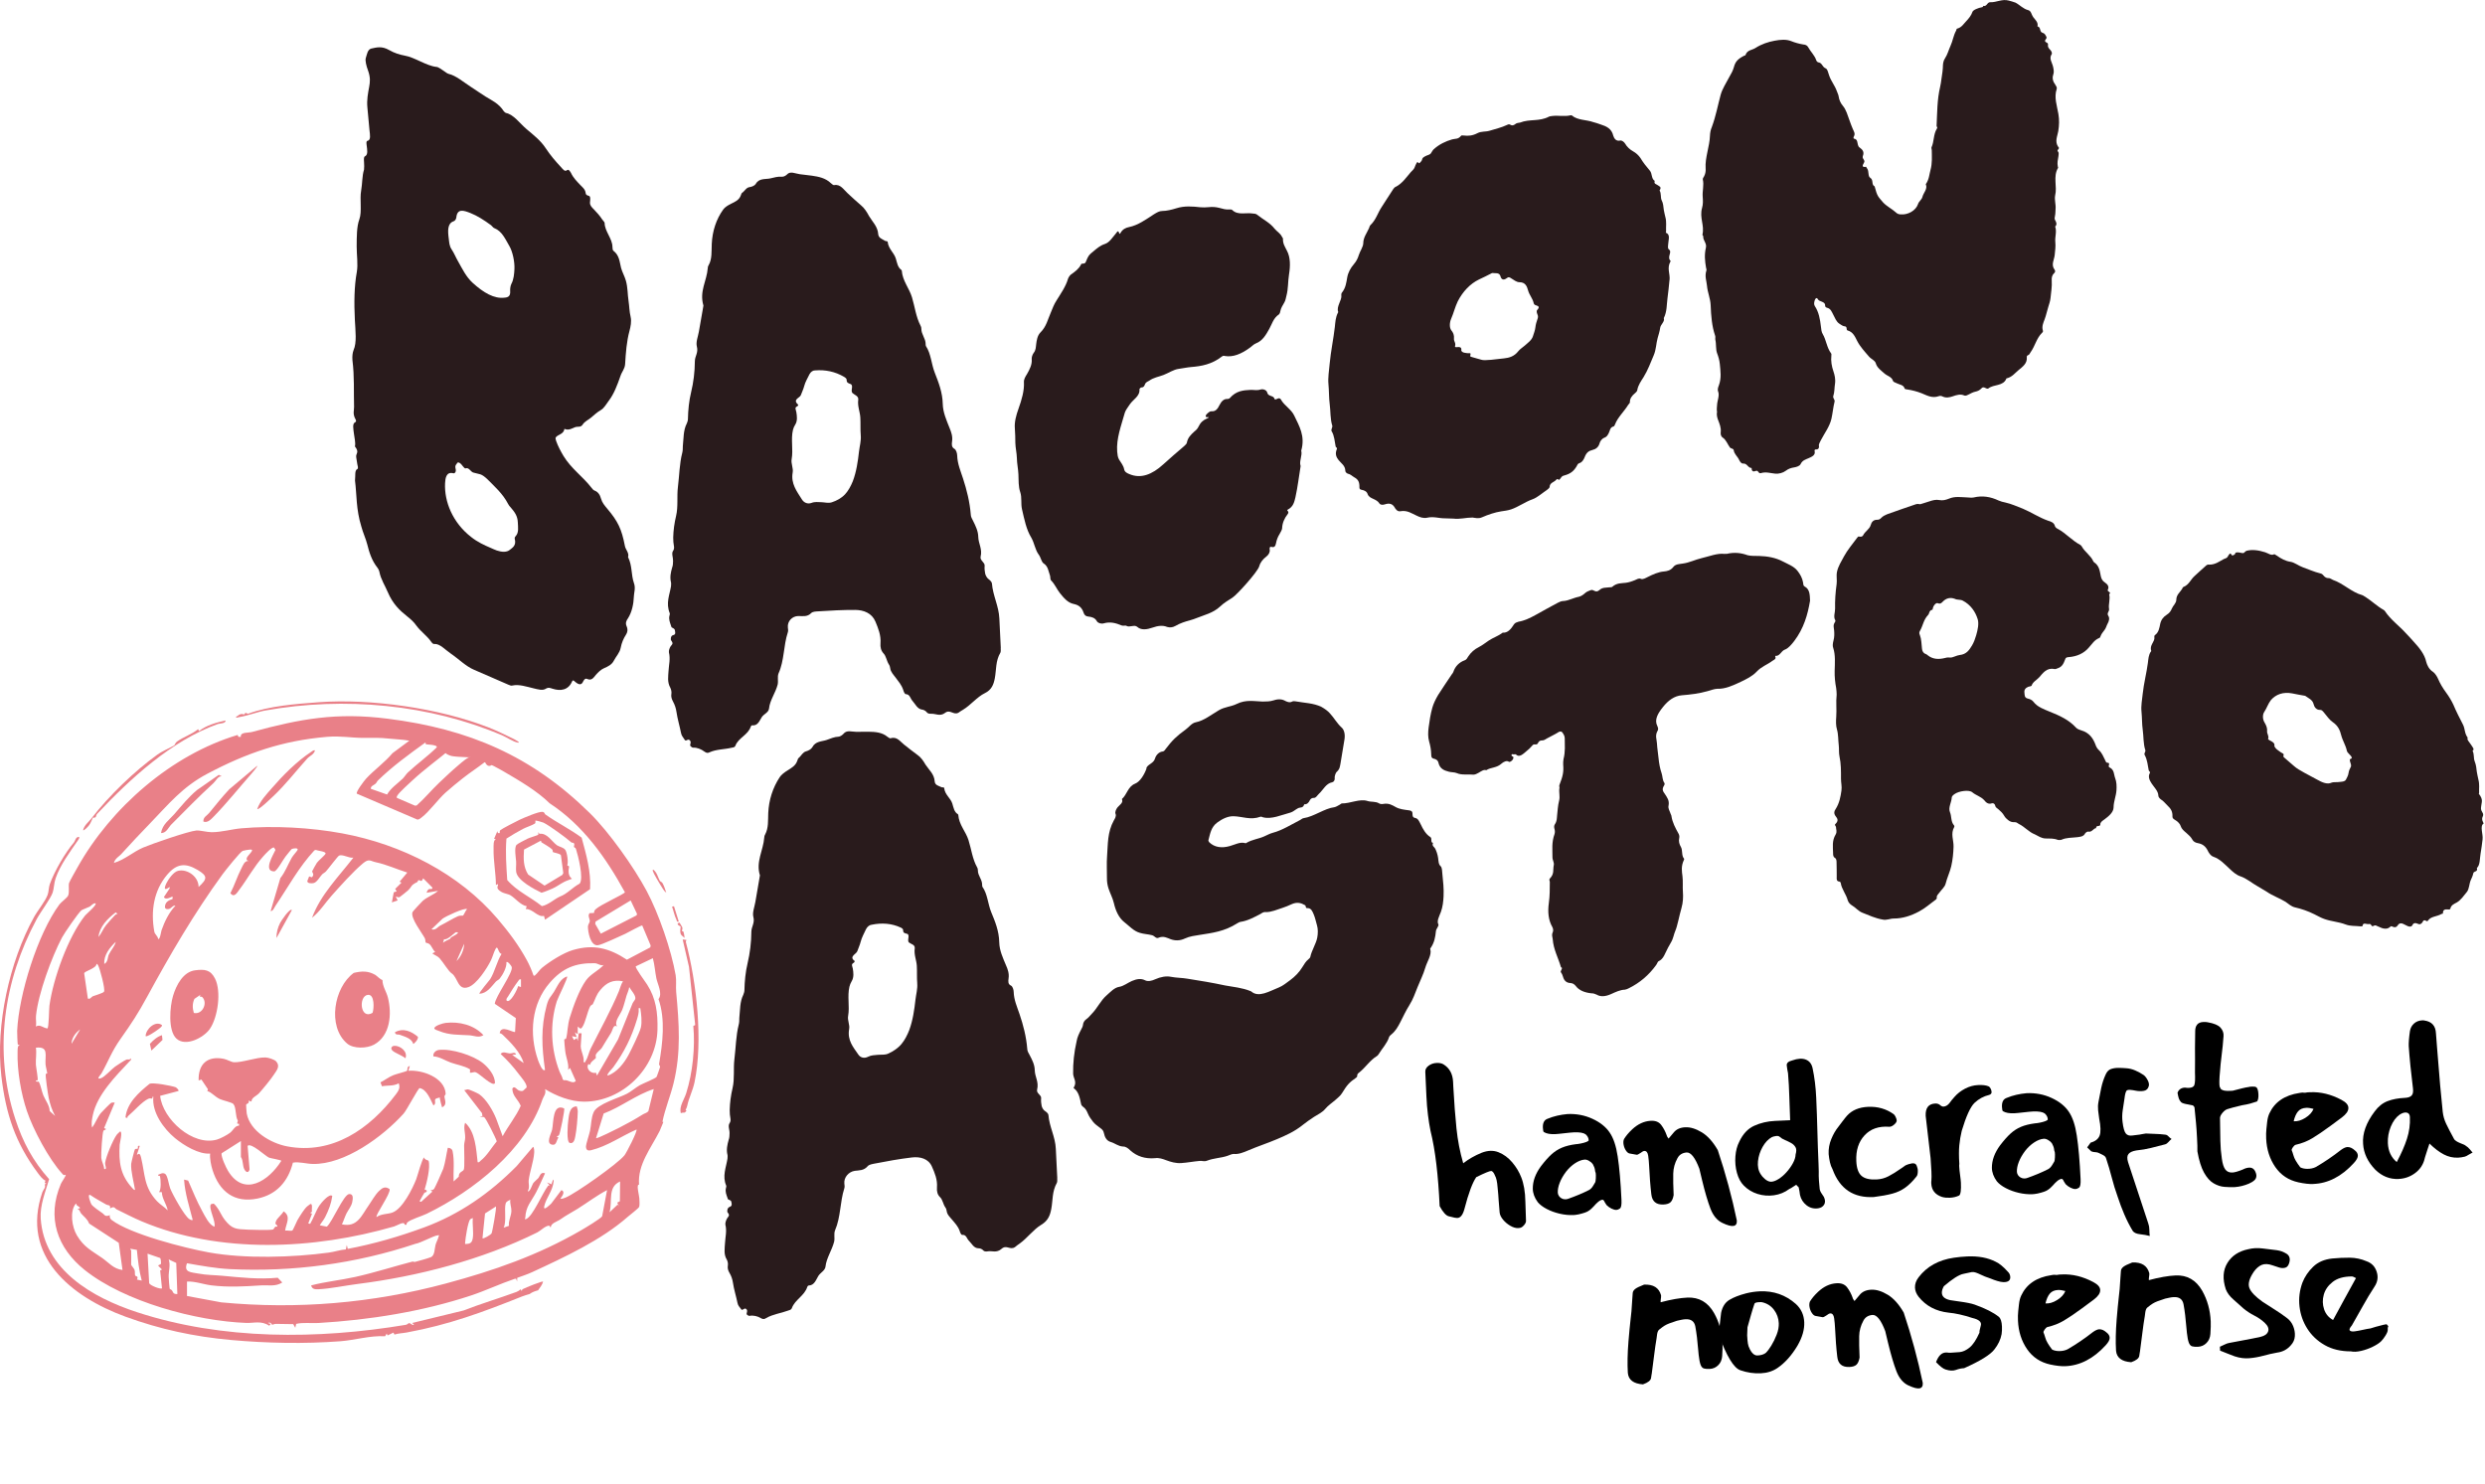 <svg viewBox="0 0 1808.3 1080" xmlns="http://www.w3.org/2000/svg" data-name="Layer 1" id="Layer_1">
  <defs>
    <style>
      .cls-1 {
        fill: #e98088;
      }

      .cls-2 {
        fill: #291b1c;
      }
    </style>
  </defs>
  <g>
    <g>
      <path d="M769.32,857.29c-.01,1.05.18,2.45-.22,3.4-3.62,6.46-2.89,12.72-4.1,19.11-.83,4.4-2.27,8.51-7.23,11.44-5.63,3.33-10.2,9.73-15.79,13.72-1.2.74-2.2,1.63-3.4,2.57-3.59,2.41-6.15-1.97-9.75,1.25-3.6,3.22-7,1.3-9.95,1.82-1.32.23-2.72.18-3.37-.67-.61-.79-2.18-1.59-3.37-1.53-3.58,0-4.98-3.49-7.12-5.54-1.58-1.51-1.76-4.45-4.74-4.23-.8.17-1.58-1.55-1.97-2.95-1.17-3.34-3.45-5.63-5.51-8.13-1.58-1.92-3.61-3.63-3.93-6.39-.08-.72-.39-1.82-.98-2.56-1.58-2.22-1.96-5.65-3.73-7.31-2.04-1.91-2.55-4.38-2.34-7.17.44-5.79-1.66-10.63-3.68-15.2-2.55-5.79-8.53-7.35-14.67-6.62-8.89,1.05-18.61,2.81-27.08,4.47-1.73.34-3.98.7-4.98,1.88-2.81,3.31-6.27,2.96-9.37,3.38-4.41.6-8.1,4.77-7.62,9.3.11.99.38,2.32-.02,3.43-3.25,10.15-2.52,20.8-6.76,30.6-1.01,2.66-.03,5.36-.64,8.21-1.63,6.36-5.66,12-6.29,18.12-.3,2.92-3.68,4.38-5.22,6.85-1.63,2.61-2.83,6.88-7.01,6.94-.4.02-.8.48-1,.92-2.03,6.58-9.01,9.34-11.24,15.49-.61,1.53-1.8,1.38-2.79,1.85-5.19,1.95-10.96,2.56-15.96,5.46-1.2.89-2.4.9-3.78.06-2.38-1.49-5.63-2.23-8.15-1.7-.53.11-1.19-.22-1.79-.65-1.39-1.09,1.01-2.84-.77-4.34-1.56-1.32-2.8,2.14-3.98-.27-.99-1.32-1.98-2.2-2.36-4.16-.97-4.8-2.6-9.87-3.29-14.62-.41-2.79-1.25-5.04-2.54-7.24-1-1.7-1.53-3.34-1.16-5.47.22-1.28-.17-3.05-.77-4.16-2.37-3.78-1.53-8.11-1.32-12,.24-4.53,1.45-8.84.28-13.46-.19-1.31.49-3.25,1.22-4.51.82-1.41,2.4-2.06.43-4.32-.6-.68-.35-3.47,1.42-4.07,2.18-.73,1.47-2.41,1.22-3.85-.1-.56-.72-1.04-1.78-1.38-.79-.25-.79-.68-.98-1.35-.78-2.21-1.76-4.42-1.15-7,.2-.64.4-1.5.21-1.95-2.94-6.87-.12-13.03.92-19.5,0-.86.21-1.94.02-2.82-.97-3.73-.15-7.39.87-11.02.61-1.49.56-3.29.63-4.74.11-2.51-1.36-5.28.04-7.38.61-.84.82-2.14.62-3.22-.37-1.96-.61-4.2-.55-6.33.13-5.32.84-10.61,2.09-15.95,1.6-6.83.48-14.09,1.33-20.98,1.04-8.39,1.1-17.08,3.15-25.21.4-1.5.42-3.23.43-4.96.63-5.61.27-11.48,2.9-16.76.4-1.07.79-2.14.81-3.21.13-6.61.81-13.5,2.32-19.81,1.71-7.2,2.68-15.04,2.73-22.83.03-3.68,2.64-6.47,1.46-10.75-.86-3.14.84-7.32,1.46-10.97,1.03-6,2.07-12.02,3.1-18.03,0-.43.21-1.07.21-1.29-3.12-9.87,2.5-18.28,3.16-27.55,0-.86.21-1.5.61-2.13,2.62-4.86,2.05-10.3,2.29-15.68.43-9.47,3.3-18.43,8.32-26.04,1.21-1.9,3.63-3.65,5.81-5.02,2.69-1.69,5.79-3.34,7.01-6.99.21-.86.61-1.93,1.41-2.35,1.6-1.49,2.61-3.85,5-4.49,1.6-.43,3.59-1.5,4.4-2.8,2.42-4.73,7.05-4.24,10.59-5.49,2.71-.95,5.59-2.27,8.58-2.36,1.19-.04,2.79-1.17,3.59-2.05,2.41-3.09,6.29-1.43,9.36-1.48,2.89-.05,5.79-.12,8.76-.07,4.94.07,9.95.38,13.9,3.66.79.58,1.78,1.34,2.38,1.08,4.58-1.46,6.97,2.5,9.72,4.61,3.18,2.44,6.53,5.26,9.89,7.63,2.18,1.45,4.15,4.17,5.72,6.95,2.56,3.92,6.32,6.81,6.69,12.26.18,2.73,2.96,3.2,4.94,4.18.4.36,1.99-.29,1.99.77.56,4.78,4.63,7.1,5.89,11.16.85,2.74,1.36,6.13,3.93,7.62.2.18.4.36.4.57.55,7.3,5.44,12.05,7.44,18.38,2.06,6.54,2.89,13.83,6.24,19.74.39.56.59,1.37.58,2.21-.03,4,3.14,6.57,3.11,10.57,0,.42-.01,1.05.19,1.44,3.75,5.18,3.97,12.53,6.44,18.51,2.78,6.72,5.64,13.58,5.82,21.91.13,6.02,2.71,11.39,4.86,16.58,1.37,3.05,2.44,6.1,1.93,9.65-.34,2.34-.43,4.29,1.76,5.27,1.19.57,1.92,2.96,1.96,4.58.15,5.81,2.5,10.97,4.27,16.19,2.69,7.93,4.86,16.21,5.6,25.24-.01,1.68.97,3.1,1.76,4.59,1.77,3.32,3.63,6.94,3.7,10.98.09,4.91,3.12,8.39,1.7,14.2-.61,2.67,3.17,3.78,2.94,6.13-.2,2.13.07,4.04.36,5.55.25,1.33,1.29,3.01,2.17,3.6,1.16.78,2.57,1.82,2.76,3.01.73,8.99,5.01,15.77,5.4,24.79.31,6.95.7,13.99,1.05,21.18ZM667.47,715.62c-.38-4.18-.05-8.8-.32-12.89-.27-4.12-2.15-8-1.51-12.52.4-2.81-2.78-3.19-4.15-4.33-1.76-1.47,1.12-5.72-1.55-6.38-1.67-.42-2.78-.5-2.77-2.84,0-.64-.98-1.37-1.78-1.7-6.54-3.04-13.7-3.55-21.07-2.03-1.6.15-3.19,1.35-4.2,3.36-1.41,3.11-3.01,5.82-3.84,9.08-.61,2.39-1.6,4.45-2.43,6.82-.77,2.18-6.4,3.91-1.84,7.2,0,.22-.4.89-.61,1.11-2.4,1.25-1.14,2.49-.83,4.34.45,2.66.96,6.35-.85,9.26-.8,1.34-1.21,2.45-1.62,3.97-1.64,7.18.31,14.1-.93,21.25-.62,3.04,1.35,6.53.73,9.57-1.44,8.24,3.1,13.23,6.65,18.46,1.58,2.42,4.47,3.04,7.15,1.65,2.37-1.22,4.74-1.12,6.77-1.37,2.53-.31,5.25.29,7.96-.94,3.55-1.61,6.99-3.87,9.59-6.99,2.41-2.88,4.22-6.53,5.64-10.13,2.63-7.17,3.69-14.77,4.51-22.09.43-3.87,1.63-7.88,1.27-11.86Z" class="cls-2"></path>
      <path d="M1048.36,663.99c-1.05,2.9-3.02,6.15-1.65,8.79.2.52-.21,1.27-.61,2.03-.6,1.03-1.21,2.07-1.21,2.86-.43,4.14-1.05,8.36-4.06,12.53,0,.2-.2.48,0,.6,1.17,4.11-2.4,8.99-3.66,13.39-1.35,4.71-3.8,9.59-5.66,14.21-1.72,4.27-3.21,8.74-5.84,12.91-2.54,4.02-4.56,8.4-6.63,12.45-1.85,3.61-3.62,6.66-6.62,9.07-.6.64-1.2.88-1.6,1.85-1.42,4.58-5.02,8.24-7.63,12.5-.4.56-.8,1.12-1.2,1.29-4.98,3.02-8.2,8.14-12.59,11.73-1,.8-1.88,1.3-1.8,2.74.03.56-.2.88-.8,1.33-4.99,3.43-6.58,5.28-10.2,11.17-1.01,1.81-3.2,3.51-4.8,4.97-2.59,2.25-5.24,3.91-7.58,6.69-2.01,2.38-5.19,3.91-7.98,5.64-2.79,1.73-5.58,3.86-8.38,5.99-5.99,4.82-12.37,7.59-18.53,10.21-6.95,2.96-14.05,5.23-20.9,8.17-3.56,1.53-7.17,2.97-10.54,2.62-1.39-.08-3.22.88-4.77,1.41-4.73,1.6-9.8,1.55-14.92,3.55-1.94.76-3.57-.11-5.36.13-4.38.38-9.01,1.29-13.32,1.56-3.92.25-7.55-.83-10.91-2.08-2.55-.96-5.15-1.9-8.13-1.49-7.15.61-13.09-1.31-17.84-5.53-1.58-1.55-3.35-3.03-5.54-2.94-3.57-.28-5.82-2.45-8.91-3.34-2.94-.85-4.31-3.47-4.92-6.53-.35-1.72-1.18-2.54-2.36-3.41-1.98-1.46-4.14-2.97-5.53-4.74-1.29-1.64-2.84-3.77-3.74-5.93-.82-1.98-1.76-3.84-3.54-4.98-.6-.44-1.19-1.1-1.38-1.87-.96-4.5-1.73-9.05-5.29-11.57,0-.21-.2-.36-.2-.36,2.81-4.34-.26-6.92-.33-10.31-.16-7.49.7-15.59,2.54-23.6.42-2.82,1.83-5.71,3.24-8.4.6-1.21,1.31-2.3,1.42-3.73.11-1.55,1.23-3.16,2.61-4.07,1.28-.84,2.4-2.35,3.8-3.79,4-4.06,6.42-9.62,10.62-13.27,2.94-2.55,5.73-5.78,9.37-6.33,3.03-.45,6.2-2.97,9.17-4.25,3.72-1.61,6.82-1.92,9.54-.51,2.16,1.12,5,.38,7.35-.7,4.01-1.83,8.2-2.48,11.34-1.85,4.13.83,8.34.72,12.3,1.43,9.13,1.42,18.26,2.95,27.18,4.87,6.15,1.08,12.69,1.76,18.24,4,.2.13.6.19.79.32,5.52,4.89,13.36-.17,20.27-2.87,2.73-1.07,5.59-3.4,8.18-5.31,3.48-2.58,6.59-5.74,8.8-9.4,1.41-2.15,2.41-4.15,4.41-5.72.6-.43,1.39-1.33,1.4-1.74,1.02-4.83,4.2-9.54,5.06-14.04.58-3.04.6-6.31-.14-8.82-.8-2.7-1.38-5.75-2.52-8.33-.99-2.23-1.76-4.38-4.53-4.36-1.59.2-.78-1.73-1.77-2.16-2.77-1.59-5.76-2.52-9.93-.57-1.99.93-4.25,1.88-6.37,2.55-3.75,1.18-8.36,3.27-12.33,3.07-1.19-.18-2.38.46-3.58,1.29-4.79,2.54-9.56,5.07-14.54,5.81-.79.08-1.6.57-2.59,1.12-9.17,5.89-18.12,6.96-27.06,8.36-3.58.6-7.41.99-10.94,2.65-3.82,1.79-7.3,1.61-10.34.52-2.52-.9-5.17-2.65-8.93-1.03-1.79.77-2.77-1.38-4.56-1.85-2.77-.78-5.95-.82-8.93-1.75-4.56-1.28-7.62-4.91-11.27-7.74-4.14-3.2-6.42-8.55-7.65-13.89-.88-3.8-2.76-7.1-3.91-10.69-.79-2.46-1.16-4.85-1.14-7.55.04-5.4-.32-10.69.11-16.19.66-8.46.11-17.02,4.94-25.82.8-1.26,1.89-3.18,1.22-4.69-.6-1.37.42-3.43,1.42-4.74,1.6-1.9,4.39-3.3,3.21-6.07,3.8-3.34,4.24-9.04,9.61-11.2,3.59-1.44,6.6-6.44,8.22-10.83,0-.41,0-.83.21-1.09,1.61-2.53,4.96-2.93,6-6.29.98-3.16,3.33-5,5.8-5.21.52-.04,1.39-.83,1.8-1.57,5.01-6.63,8.21-9.65,14.59-14.27,2.6-1.82,4.45-4.81,7.58-5.41,5.71-1.09,11.24-5.51,16.74-8.75,4.37-2.56,8.8-2.52,12.94-4.57,6.77-3.35,12.73-1.93,18.88-1.75,2.58-.05,5.36.03,8.15-.91,3.39-1.14,6.16-.87,8.54.55,1.59.67,2.95,1.34,4.76.39.78-.4,1.59-.35,2.38-.21,6.55,1.18,13.3,1.26,19.03,4.08,2.37,1.39,4.35,2.7,6.13,4.69,2.96,3.18,5.12,7.25,8.47,10.26,1.97,1.7,2.69,5.09,2.12,8.69-.91,5.83-1.87,11.73-2.9,17.53-.41,1.96-.42,3.97-2.62,5.98-1,.77-1.77,3.5-1.62,4.61.23,1.69-.81,2.91-1.8,3.07-4.57.86-6.59,5.62-9.59,8.32-1.4,1.31-2.21,3.22-3.99,3.06-1-.04-1.99.52-2.6,1.54-1.01,2.18-2.2,3.21-4.18,3.12-.82,2.92-2.8,2.03-4.39,2.79-1.78.85-3.79,2.77-5.58,3.21-6.77,1.8-13.74,5.09-20.08,3.44-.6-.2-1.2-.6-1.78-.39-7.31,2.64-13.21-.25-19.66-.37-4.11-.08-8.17,1.93-11.75,4.55-4.59,3.36-5.22,8.27-6.44,12.77-.2.47.19,1.16.59,1.65,3.75,3.66,8.96,4.42,14.88,2.76,3.77-1.05,7.57-3.2,11.14-2.19.2.14.59.2,1-.14,4.38-2.54,8.76-2.85,12.94-4.72,2.19-.98,4.19-2.08,6.37-2.66,6.76-1.78,13.15-5.89,19.92-9.35.8-.49,1.6-1.18,2.39-1.27,7.55-1.11,15.14-7.1,22.49-7.99,1.2-.24,2.39-1.08,3.79-1.8.39-.15,1-.77,1.39-.92,6.15.14,13.13-3.64,18.87-1.77,2.58.84,5.96.19,8.33,1.7.79.5,1.98.66,3.17.41,3.98-.69,6.35.83,9.12,2.37,2.57,1.43,6.14,1.88,9.32,2.27,1.59.2,2.77.55,2.76,2.54-.01,1.6.19,2.73,1.96,3.04,2.17.37,2.96,2.66,3.94,4.47,1.76,3.71,3.73,7.34,7.08,9.43,1.58.98-.22,4.06,1.96,4.22-1.01,2.37.94,2.89,1.56,4.17.86,1.77,1.71,3.95,2.13,6.73.34,2.2.17,4.7,1.95,6.2.98,1.01.96,3.6,1.15,5.51.54,5.32,1.17,10.73.88,16.32-.19,3.63-.56,7.57-2.07,11.73Z" class="cls-2"></path>
      <path d="M1317.13,437.22c-1.66,10-4.52,20.07-11.54,29.32-2.01,2.56-4.26,5.3-6.8,6.2-2.66.94-3.61,4.88-6.79,4.54,0,0-.2.24-.2.43.98,1.84-1.01,2.53-2.01,3.17-3.8,2.87-8.04,4.16-11.58,7.97-3,3.23-7.44,5.4-11.58,7.36-5.55,2.62-11.16,5.24-16.92,5.02-2.18.06-4.8,1.06-7.16,1.73-6.26,1.77-12.6,2.51-18.7,3-5.49.44-9.94,3.77-13.76,8.57-3.72,4.68-6.42,9.2-4.07,13.84.39.84.98,2.19.18,3.42-2.01,3.55-.62,6.2-.46,9.21.19,3.58.78,6.92,1.12,10.43.4,4.08,1.07,7.85,2.3,11.38.7,2.02.56,5.02,1.94,6.87.39.45.19,1.48-.22,2-2.01,3.17-.31,4.6.75,6.3,1.41,2.27,3.35,4.47,2.53,8.4-.42,1.87.77,3.6,1.35,5.33.2.9.79,1.47.78,2.24.76,4.75,2.92,8.65,5.07,12.55.59.96.87,2.24.57,3.47-.54,2.25.17,4.55,1.14,6.16,1.58,2.55.35,6.42,2.33,8.64.2.13.19.71-.01.96-2.21,4.58-1.53,8.32-1.08,11.89.46,3.6.04,7.75.32,11.42.26,3.43.16,7.68-1.08,11.9-1.57,5.33-2.98,13.24-4.49,16.54-1.01,2.21-1.39,5.44-3.03,8.17-1.48,2.46-2.99,5.36-4.23,8.03-.96,2.07-2.02,4.38-4.61,5.68-1,.36-1.2,1.78-2,2.84-5.42,7.53-12.01,13.02-19.78,16.88-1,.56-1.99.93-2.99,1.11-3.37.09-6.82,1.73-9.94,3.15-4.15,1.89-7.76,2.17-10.53.5-1.19-.52-2.37-1.04-3.97-1.01-4.76-.51-8.92-2.02-11.48-5.51-.98-1.18-2.19-1.91-3.95-1.98-2.75-.12-4.46-1.91-5.13-4.45-.31-1.17-.86-2.44-1.56-3.3-.8-.97,2.01-3.31.03-3.72-1.94-6.87-5.47-12.84-6.01-20.54-.1-1.42-.97-2.75.03-4.9.61-1.4.22-2.82-.37-3.96-2.75-4.81-3.4-10.8-2.46-17.45.73-5.13.67-10.23.7-15.14,0-.98-.78-1.66.02-2.55,3.4-3.44,2.14-6.51,2.85-9.68.46-2.04-.97-3.55-.95-5.9.04-5.49-.72-10.68,1.51-16.79.4-1.13.25-2.77.02-3.53-.32-1.07-.58-2.33.22-3.6,1.61-2.35,1.41-4.45,1.63-6.47.39-3.45.52-7.09,1.46-10.69.83-3.2-.36-6.13.27-9.48,0-.78-.39-1.22.02-2.15,2.42-6.16,3.12-9.36,2.68-14.44-.11-1.23.02-2.94.23-4.18,1.43-5.59.87-10.27.9-15.16.01-1.76-.95-3.08-1.76-4.26-.52-.76-1.61-1.02-2.98-.12-2.48,1.65-5.58,2.97-8.37,4.57-.6.41-1.26.79-2,1.11-1.35.58-3.06-.46-4.38,2.17-1.03,2.07-2.58-.04-3.99,1.65-1.4,1.68-3,3.24-4.59,4.42-2.4,2.06-5,4.58-7.37,2.31-.19-.52-1.38-.02-1.78-.13-.32-.08-1.05-.42-1.39.12-.42.65,0,.99.39,1.23.99.23,1.18,1.11.38,2.42-.64,1.05-2.2,1.99-2.79,1.61-1.58-1.18-3.77.02-5.17,1.13-3.8,3.57-7.76,2.68-11.35,5-1.78-.72-3.8.88-5.58,1.89-1.15.65-2.39,1.28-3.58,1.34-4.17-.42-8.73.5-12.3-1.14-1.78-.72-3.97-.5-5.75-1.02-3.57-.85-6.54-2.32-7.5-6.32-.39-2.04-1.97-2.84-3.36-3.12-1.98-.46-1.92-1.71-1.96-3.44-.07-3.21-.72-6.34-1.53-9.17-.9-3.18-.79-6.73-.33-10.21.59-4.53,1.37-9.67,2.68-14.3.85-3.01,2.42-6.24,4.23-9.29,3.21-5.14,6.62-9.94,10.03-15.14.4-.54.8-.89,1-1.55,1.42-4.28,4.42-7.14,8.4-8.57,1.2-.43,1.8-1.64,2.4-2.64,2.01-3.09,4.68-5.37,7.79-6.93,2.37-1.19,4.79-3.11,7.18-4.72,3.16-2.13,6.78-3.2,10.17-5.77,3.58.32,5.98-2.5,8.19-6.02.8-1.26,2.19-1.55,3.39-1.97,4.17-.67,8.23-2.62,12.34-4.88,5.36-2.94,10.77-6.05,16.15-8.86,1.2-.6,2.59-1.27,3.78-1.28,3.77-.1,7.57-2.35,11.54-3.1,1.59-.34,3.25-1.45,4.58-2.7,1.2-1.12,2.61-1.49,3.99-2.09,2.32-1.02,3.48,2.59,6.56-.21,2.19-1.99,4.73-1.51,6.96-1.88.73-.12,1.59.07,2.19-.32,3.4-3.03,6.79-2.55,9.95-2.99,2.18-.3,4.4-.99,6.37-1.82,1.59-.67,3.09-1.74,4.58-1.04,1.35.64,3.41-.57,4.98-1.35,3.75-1.88,7.77-3.73,11.94-4.03,1.99-.22,4.67-.61,6.78-3.37,1.62-2.13,4.79-1.99,6.77-2.38,4.77-.62,9.21-2.92,13.74-3.95,5.48-1.25,11.35-3.74,16.71-3.08.39-.1,1-.08,1.59-.04,5.58-1.31,10.54-.69,15.1.99,2.58.67,5.56.48,8.35.55,6.15.17,12.12,1.25,17.26,3.96,3.72,1.97,8.04,3.47,10.68,6.8,1.98,2.49,3.54,5.25,4.11,8.53.19,1.09-.02,2.27,1.18,2.95,3.76,1.99,3.73,6.16,3.9,10.46Z" class="cls-2"></path>
      <path d="M1540.11,575.19c-.26,4.11-2.05,8.02-2.09,12.36-.03,3.61-3.64,6.5-6.64,8.73-1.4,1.03-3.09,1.97-3.01,3.69.08,1.9-3.39.25-3.01,2.62-2.19.29-3.01,3.18-5.79,2.58-.6-.19-1.79.7-2.2,1.23-1.21,2.53-3.86,2.58-5.99,2.85-3.64.46-7.77.19-11.36,1.89-.8.2-1.99.22-2.59.05-2.98-1.21-5.96-.95-8.95-1.03-2.99-.08-5.36-1.8-7.74-2.98-4.36-1.63-7.32-5.49-11.68-7.6-.99-.49-1.58-1.37-2.98-1.27-1.79.12-3.28-.32-4.76-1.5-1.18-.93-2.17-1.86-2.96-3.27-.98-1.76-2.57-3.29-4.15-4.63-.98-.84-2.15-1.32-2.36-2.74-.16-1.07-1.38-1.9-2.18-1.65-3.19,1.21-4.77-1.03-5.95-2.39-2.37-2.53-6.04-3.45-8.51-5.58-2.37-2.04-9.94-.89-12.94,1.34-1,.68-1.97,1.58-2.01,2.48-.12,3.45-2.72,7.28-1.27,10.72,1.21,2.89.55,6.58,2.71,9.26.39.32.59,1.04.39,1.43-2.82,5-.38,9.6-.51,14.32-.13,4.75-.62,9.61-1.69,14.3-.96,4.17-3.04,8.4-4.07,12.63-.61,2.5-3.01,4.34-4.62,6.63-.8,1.05-2.11,2.13-1.82,3.62.13.67-.6,1.4-1.4,1.89-3.79,2.84-7.24,5.82-11.39,8.06-5.97,3.23-12.17,5.21-18.53,5.19-2.58-.04-5.38,1.47-8.15.74-5.36-.92-9.92-3.1-14.47-4.88-3.17-1.16-4.94-3.75-7.71-5.36-1.38-.8-2.57-2.03-3.15-3.76-1.16-4.42-4.42-8.1-5.08-12.51-.1-.64-.59-1.18-1.38-1.17-1.78-.32-1.62-1.92-1.56-3.38.12-3.54-.15-6.92-.12-10.51.01-1.32-.18-2.78-1.17-3.29-1.38-.8-1.34-2.15-1.36-3.62-.07-4.38-.93-8.82,1.88-13.43,1.21-2.17.23-3.63.24-5.32,0-.75-1.18-1.41-.58-2.12,3.4-3.24.84-4.77-.15-6.55-.73-1.31-.77-2.83.43-4.43,2.82-4.42,3.64-9.12,4.27-13.59.42-2.91-.36-5.75-.34-8.57.04-5.46.03-11.14-1.08-16.12-.59-2.67-.23-5.67-.54-8.15-.46-3.75-.27-8.13-1.31-11.56-.83-2.73-.76-6.05-.53-9.1.42-5.54-.32-10.84.31-16.25.02-1.7-.18-3.16-.36-4.81-.77-3.97-1.2-8.29-1.1-12.37.14-5.79.68-11.62-1.07-16.9-.59-1.38-.22-3.62.23-5.31.69-2.55.65-5.05.45-7.43-.17-2.02-.97-3.75.64-5.97.2-.23.4-1.03.21-1.36-1.57-2.5-.07-5.71-.14-8.44-.15-5.57.26-11.75,1.12-17.91.41-2.9-.37-5.78.27-8.9.79-3.91,3.2-7.71,5.05-11.14,2.47-4.59,6.23-9.07,9.44-13.39.4-.45.8-1.08,1.2-1.15,1.19.16,2.58.48,3.39-.97,1.21-2.64,4.63-4.36,5.42-7.29.63-2.32,2.04-3.86,4.4-3.9,1.37-.02,2.19-.16,3.39-1.47,1-1.09,2.6-1.9,3.99-2.48,7.18-2.58,14.16-5.02,21.14-7.37,1-.31,1.79-.22,3.18-.01,1.79-.59,4.18-1.23,6.58-2.06,2.4-.82,4.82-1.47,7.37-.96,2.36.47,4.57-.08,6.97-1.04,4.39-1.88,8.83-1.01,13.14-.89,1.57.05,3.18.33,4.77.04,6.38-1.53,12.34-.54,18.09,2.18,1.59.67,3.18,1.17,4.97,1.48,4.37.96,8.54,2.89,12.71,4.48,6.35,2.66,11.89,6.49,18.45,8.78,1.99.58,4.37,1.35,4.94,3.92.2.73,1.19,1.67,2.18,2.05,5.95,3.24,10.29,8.5,16.44,11.72.39.38.79.76.98,1.14,2.16,3.93,6.52,6.54,8.29,10.65.19.37.39.57.59.76,3.96,2.62,4.15,6.64,4.9,10.13.39,1.83,1.2,3.46,2.95,4.56,2.04,1.28,3.29,3.18,2.16,5.24-.83,1.51,3.17,1.88.97,3.34.97,3.7-.69,7.24-.08,10.67.36,2-2.01,2.92-.44,5.22.98,1.53.37,3.83-.64,5.57-.81,1.39-1.1,3.19-2.22,4.55-1.22,1.47-2.42,3.1-3.03,4.88,0,.54-.6.87-1,1.03-3.4,1.43-5.01,4.25-7.22,6.69-3.62,4.37-8.81,6.72-14.99,7.15-1.39.15-1.99.33-2.4,1.6-1.01,2.71-2.03,5.43-5.42,6.5-.8.36-1.6.73-2.59.54-5.37-1.09-8.18,2.97-10.79,5.95-1.8,2.04-4.8,3.41-5.62,6.18-.2.37-1.6.59-2.4.8-2,.8-3.13,2.18-2.82,4.31.23,1.6-.22,3.67,2.56,4.31,1.59.31,3.17,1.17,3.96,2.25,2.96,3.94,7.72,5.47,11.89,7.25,7.14,2.84,14.09,5.99,19.22,11.72.99.93,2.38,1.5,3.77,1.9,5.57,1.59,8.52,5.53,10.28,10.32.58,1.65,1.26,2.94,2.75,4.29,1.97,1.78,3.15,4.68,4.33,7.09.59,1.12.47,1.92,2.18,1.93.76,0,.76.97.59,1.48-.23.67-.41,1.43.38,1.83,3.58,1.65,3.14,5.32,4.13,7.84,1.07,2.75,1.13,5.88.93,8.92ZM1439.13,450.56c-1.62-5.32-5.1-10.49-10.85-13.48-1.78-.95-3.98-.37-5.76-1.3-3.17-1.17-6.16-.67-8.77,2.03-1,1.03-1.82,1.88-3.59,1.15-1.38-.57-3.23,1.75-3.6,3.39-.12.54-.21,1.33-.4,1.35-2.59.5-2.01,2.85-3.21,3.93-3.2,3.38-3.63,7.53-5.65,11.16-.8,1.22-.81,2.15-.22,3.37,1.17,3,1.13,6.55,1.52,9.83.17,1.46.57,2.53,1.76,3.47.79.45,1.78.69,2.37,1.35,3.76,3.03,8.13,3.21,13.11,1.89,1-.31,2.23-.3,3.39-.21,1.77.15,4.59-1.61,6.78-1.83,4.98-.51,7-3.64,9-6.96,1.41-2.33,2.33-5.05,3.04-7.46,1.12-3.8,2.1-8.37,1.09-11.71Z" class="cls-2"></path>
      <path d="M1806.55,610.66c-.42,3.46-.87,7.13-1.49,10.64-.64,3.67-.27,8.2-2.69,10.36.98,3.05-2.31,1.98-2.63,3.92-.28,1.69-1.18,3.5-1.84,4.97-1.13,2.51-1.04,6.44-2.87,8.62-2.29,2.73-4.25,5.88-7.46,7.67-1.81.95-3.82,1.79-4.44,4.16,0,.86-.8.89-1.8.81-2.2-.28-3.7.25-3.62,2.67.02.66-.8.39-1.21.67-3.01,1.86-7.61,1.66-9.63,4.67-.2.41-.61.69-1,.48-2.79-1.72-2.61.68-3.61,1.47-.77.61-1.25,1.3-3.2.35-1.69-.82-3-.22-3.41.79-.81,1.99-2.81,1.62-5.19.24-2.77-1.61-4.39-1.7-5.59.12-.61.9-1.65,2.2-4.01.97-1.14-.6-1.4.19-2,.59-2.01,1.46-4.41,1.36-8.59-.74-.56-.26-.84-.38-1.39-.64-1.2-.37-1.61.66-2.6.56-.6-.09-.98-2.01-2.38-1.59-1.4.43-4.49-1.47-4.6,1.13-.03.67-1.2.53-2,.53-3.39-.4-7.02-.03-10.37-1.32-5.27-2.02-10.37-2.13-15.74-4.08-2.39-.87-4.97-2.32-7.16-3.41-4.56-2.29-9.49-3.95-13.93-4.95-2.74-.62-4.77-2.53-6.95-4.07-4.57-2.78-9.35-4.31-13.91-7.48-1.99-1.24-4.17-2.52-6.36-3.79-4.17-2.3-8.08-5.81-12.71-7.33-2.74-.9-5.36-3.15-7.73-5.44-3.57-3.25-6.85-7.05-11.9-8.81-1.96-.68-3.36-2.95-4.15-4.69-1.58-2.96-3.75-4.61-7.14-5.18-1.59-.27-3.19-1.09-3.97-2.62-.86-1.69-2.56-3.27-4.34-4.8-1.78-1.52-3.45-2.87-4.15-5.09-.62-1.98-2.6-3.54-4.35-4.56-1.3-.75-1.61-1.5-1.58-2.37.12-3.28-.95-5.51-3.72-8.02-1.59-1.46-2.77-3.23-4.75-4.37-.79-.63-1.75-1.67-1.77-2.54-.07-3.53-3.03-6.11-4.91-9.01-1.59-2.44-2.75-4.98-1.34-7.53.6-1.01-.59-1.32-.78-2.06-.77-3.68-.94-7.48-2.91-11.11-.79-1.34.81-2.25.43-3.55-1.55-4.84-1.2-10.03-1.88-14.79-.62-4.3-.44-8.82-.9-13.25-.45-4.29.45-8.81.89-13.05.81-7.61,2.8-15.11,3.76-22.43.37-2.79.44-5.89,2.26-8.35.2-.15.2-.34.2-.34-1.56-4.16,2.76-6.74,2.27-9.95-.11-.69.01-1.44.61-1.72,2.6-1.98,3.03-5.15,3.65-8.11.62-2.96,2.47-5.18,4.83-6.63,1.88-1.15,2.89-2.64,3.62-4.44.85-2.1,3.21-3.95,3.23-6.27.03-3.76,2.63-5.46,4.25-8.03.21-.5.41-1.18,1.01-1.43,4-1.59,5.22-5.46,8.03-7.93,2.81-2.47,5.62-5.27,8.63-7.81.4-.27,1-.67,1.8-.49,4.59.14,7.6-2.34,10.8-4.03,1-.46,2.28-.71,2.81-1.61.42-.72.81-1.57,1.42-2.12,1.01-1.17,1.45,1.29,2.18,1.1.57-.15,1.72-.71,1.8-1.12.26-1.26,1.01-1.15,2.4-1.13,1.4.03,2.99.83,3.99.4.6-.37,1.01-1.14,2.01-1.56,4.2-1.1,8.78-.44,13.56,1.08,2.19.69,4.36,2.63,6.57,1.42.2-.11,1.19.57,1.79.95,3.37,2.36,6.44,4.03,10.14,4.57,2.74.4,5.8,2.87,8.75,3.92,4.08,1.45,8.56,3.47,12.74,4.47.8.16,1.6.48,2.39,1.51.98,1.28,2.39,2.03,3.38,1.93,1.38-.13,2.39.84,3.58,1.35,7.17,2.38,13.91,9.11,21.09,10.99.79.2,1.79,1.04,2.58,1.42,4.58,2.92,8.54,6.82,13.12,9.37.39.21.79.59.99.87,4.15,6.33,10.51,10.78,15.46,16.32,1.78,1.86,3.57,3.74,5.35,5.8,4.36,4.74,8.12,9.39,9.28,14.91.59,2.07,1.78,5.28,5.14,7.4.96.61,2.69,2.99,3.57,5.11,1.23,2.98,3.34,6.56,5.72,9.76,2.16,2.91,3.95,5.95,5.33,8.89,1.96,4.7,4.44,9.53,6.89,14.28,1.8,3.48.95,6.11,3.52,9.72-.81,1.35,1.16,3.07,2.17,4.71,1.11,1.81,3.17,3.85,1.36,4.69,1.38,2.99.56,5.19,1.54,7.73,1.17,3.02,1.22,5.11,1.54,7.56.22,1.63.77,3.78,1.16,5.76.97,3.75.35,6.4.52,9.61,0,.34-.21.54-.21.71,3.57,4.48,1.85,6.4,1.73,9.06-.05,1.15-.62,2.14.77,4.29.99,1.53.7,2.45.37,3.16-.45.98-.81,2.18.17,4.05.2.48.59,1.09.39,1.13-2.82,1.83-.25,7.71-.69,11.34ZM1710.24,552.36c2-.53,1.01-1.83-.57-3.39-.99-.95-1.78-1.82-1.97-2.95-.77-3.65-3.14-7.28-4.1-11.19-.78-3.12-2.05-6.59-6.12-9.36-2.37-1.61-4.16-4.31-6.14-6.66-.98-1.26-1.97-2.35-2.98-2.21-2.8.14-4.31-2.13-4.76-4.1-.78-3.42-3.96-4.47-6.14-6.14-3.39-.53-6.65-1.24-9.57-1.79-6.46-1.2-11.78.71-15.4,4.91-2.01,2.57-3.04,5.98-4.85,8.64-1.21,1.77-1.28,5.11.14,7.47,1.42,2.37,2.19,4.38,1.95,6.58-.18,1.69,1.57,3.64.76,5.35-.2.29.42.9.98,1.17,1.76.85,4.1,1.98,3.57,4.07-.11.42.98,2.09,2.37,3.02.98.66,2.19,1.73,3.37,2.29,2.18,1.03-.02,1.93,1.18,3.02,2.37,2.17,5.89,5,7.53,6.51,3.16,2.91,11.15,6.62,16.69,9.75,3.57,2.02,7.36,3.66,10.36,2.23,1.2-.58,3.31-.27,4.6-.43,2.16-.27,5.15-.09,6-1.88.66-1.37,1.6-2.83,1.84-4.64.19-1.47.83-3.14,1.43-4.1,1.01-1.48.03-2.96-.36-4.53-.2-.61-.19-1.65.21-1.65Z" class="cls-2"></path>
    </g>
    <g>
      <path d="M461.26,434.09c-.21,5.52-1.47,11.5-4.29,15.85-1.2,1.67-2.01,3.45-1.03,5.67,1.18,2.71.57,4.76-.44,6.26-1.81,2.84-3.14,5.89-3.84,9.57-.7,3.65-3.5,6.38-5.05,9.45-1.44,2.86-4.5,4.27-7.01,5.34-2.37,1.01-4.34,2.99-6.01,4.89-1.61,1.82-2.89,4.5-6.4,2.93-1.38-.62-2.2.65-2.81,1.78-1.21,2.94-3.2,2.54-5.79.37-1-.76-1.58-1.85-2.39-.12-2.63,5.99-8.09,7.06-14.2,5.08-1.75-.57-2.98-1.08-4.59-.12-2.4,1.77-6.02.58-9.18-.16-5.08-1.19-10.55-3.1-15.35-2.03-.8.33-2-.2-2.99-.62-8.24-3.44-16.56-7.36-24.89-10.82-5.96-2.47-11.5-8.12-17.1-11.91-3.96-2.68-7.75-7.12-11.74-6.9-.8.22-1.6-.45-2.38-1.58-3.17-4.52-7.35-7.18-10.72-11.68-1.78-2.64-4.17-4.77-6.75-6.81-5.35-4.22-10.53-9.11-14.08-17.55-1.97-4.68-5.14-9.51-6.11-14.69-.19-1.04-.79-2.34-1.58-3.33-4.17-5.31-5.9-11.27-7.29-16.8-1.06-4.19-3.15-8.57-4.32-13.03-3.92-12.78-3.26-22.98-4.6-33.48.42-3.78-.36-7.29,1.65-8.32,1-.4.25-2.4.02-3.61-.31-1.59-.58-3.37-.77-4.88-.58-2.92,2.62-3.51-.95-7.96.62-2.72-.38-6.17-.74-9.39-.39-3.44-1.36-7.35,1.05-8.3.4-.38.8-.77.21-1.88-2.37-4.25-1.07-6.62-1.15-9.24-.33-11.29.34-21.98-1.19-34.02-.18-2.86.03-5.19.84-7.31,2.44-5.43,1.33-14.05.94-21.76-.65-12.73-.48-24.65,1.4-35.01,1.01-5.56-.12-12.56-.09-18.66.04-6.99-.02-14.41,1.92-19.65,2.08-5.62.16-14.7,1.33-20.99.89-4.8.66-10.84,2.09-15.21.21-1.65.12-3.55.03-5.19-.09-1.7-.37-4.14.63-4.51,2.41-1.14,1.66-4.71,1.25-8.13-.18-1.49-.38-3,.62-3.16,2.6-.55,1.81-4.32,1.45-7.76-.59-5.61-.96-10.91-1.51-16.3-.59-5.83.45-10.55,1.3-15.33.6-3.37,1.04-6.68-.93-12.02-1.18-3.16-2.13-7.08-1.54-8.87.83-2.52,1.24-6.08,3.84-6.84,4-.85,7.75-2.05,13.19,1.08,3.76,2.16,7.58,3.34,11.18,4,7.39,1.24,15.74,7.41,23.13,8.24,1.39-.02,3.39,1.66,5.17,2.76,1.2.74,2.59,2.04,3.78,2.31,5.39,1.24,10.96,6.12,16.32,9.56,3.34,2.14,7,4.73,10.34,6.83,4.55,2.86,9.76,4.96,13.52,10.87.39.42.99.95,1.38,1.14,5.79,1.13,10.15,7.59,15.11,11.79,4.84,4.11,10.22,8.2,13.89,13.81,3.38,5.15,7.12,9.48,11.09,13.76,1.38,1.45,2.77,3.78,4.57,2.28,1.2-.85,2.19,1.09,2.78,1.98,1.58,3.5,4.15,6.04,6.73,8.78,1.59,1.7,3.67,3.17,3.95,5.88.25,2.41,2.79,1.45,3.18,2.92.39,1.46-.02,2.86-.03,4.18-.01,1.98,1.37,3.37,2.76,4.74,2.18,2.31,4.36,4.6,6.14,7.41.59.86,1.78,1.92,1.78,2.58-.02,5.92,5.61,11.37,5.67,17.27.01,1.08.19,2.48.58,2.83,4.57,3.43,4.58,8.26,5.7,12.55.8,3.06,2.6,6.07,3.53,9.41,1.39,4.97,1.17,9.81,1.91,14.63.59,3.87.57,7.64,1.52,11.64.78,3.29-.04,7.24-.86,10.3-2.04,7.55-2.66,15.74-3.14,23.94-.21,3.66-2.43,5.67-3.44,8.89-2.23,6.39-4.66,12.93-8.48,17.93-1.8,2.31-3.26,5.31-5.83,6.78-2.47,1.41-4.81,3.52-7.02,5.44-2,1.75-4.6,2.65-6.21,5.19-.4.74-1.61,1.66-3.4,1.47-3.39-.08-5.61,3.33-9.78,1.56-.63,3.97-4.42,3.88-6.23,6.07-.6.66-.01,1.77.18,2.73,1.38,3.85,3.15,7.18,5.32,10.86,5.73,9.43,14.07,14.97,20.41,23.19.6.86,1.42,1.75,2.18,2.03,2.52.91,3.97,3.01,4.75,5.89.78,2.88,2.57,4.97,4.54,7.32,7.72,9.11,10.48,14.87,12.79,26.92.38,2.74,3.36,5.27,2.34,8.3,3.16,6.31,2.12,12.63,4.27,18.88,1.37,3.63.05,6.94-.06,9.87ZM376.81,380.07c-.2-4.71-2.35-7.48-5.12-10.73-.8-.8-1.59-1.83-1.98-2.67-3.95-7.59-9.71-12.51-15.27-18.15-1.59-1.45-3.24-2.82-4.97-3.37-1.66-.52-3.52-.76-5.18-1.3-1.72-.56-3.17-3.88-5.37-3.03-1.2.48-2.61-2.85-4.37-3.91-1.3-.78-1.79-.31-2.2.6-.8.9-1.34,1.73-.82,3.59.63,2.25-.62,3.69-1.82,3.26-4.99-1.18-5.66,3.64-5.84,7.29-.64,13.25,5.43,28.6,18.94,39.11,4.77,3.79,9.61,5.95,14.13,7.89,1.56.67,3,1.41,4.58,1.94,3.57,1.2,7.14,1.44,9.39-.4,1.99-1.64,5.01-3.14,3.64-8.19-.19-1.2.61-1.52,1.01-2.23,2.01-2.45,1.41-6.07,1.26-9.69ZM326.55,173.6c.37,2.68.33,5.3,2.15,7.99,1.81,2.68,2.96,5.75,4.55,8.44,3.16,5.6,5.92,11.43,10.69,15.78,7.9,7.19,15.7,11.8,23.29,10.79,2.4-.17,4.3-.99,4.02-4.75-.13-1.83.22-3.9.83-5.18,1.82-3.37,2.09-7.54,2.26-10.74.29-5.38-1.31-12.87-3.69-16.9-2.95-5-5.32-10.81-10.9-12.99-.8-.18-1.59-1.48-2.38-2.11-4.97-3.67-10.07-6.94-14.92-8.85-4.92-1.94-9.76-3.7-10.41,3.32-.21,1.23-1.02,2.33-2.02,2.65-4.4,1.49-4.26,6.77-3.47,12.56Z" class="cls-2"></path>
      <path d="M728.21,471.51c-.01,1.05.18,2.48-.22,3.4-3.62,6.09-2.89,12.49-4.1,18.79-.83,4.33-2.28,8.32-7.23,10.71-5.62,2.72-10.2,8.63-15.79,12.02-1.19.6-2.19,1.39-3.4,2.2-3.59,2.01-6.15-2.7-9.74.12-3.6,2.82-6.98.49-9.95.66-1.31.08-2.72-.13-3.37-1.07-.61-.87-2.17-1.86-3.36-1.94-3.58-.44-4.98-4.11-7.12-6.44-1.59-1.72-1.76-4.69-4.74-4.83-.8.08-1.58-1.76-1.97-3.21-1.18-3.5-3.45-6.09-5.52-8.87-1.59-2.13-3.61-4.11-3.93-6.91-.08-.75-.39-1.88-.98-2.69-1.58-2.44-1.95-5.92-3.73-7.82-2.05-2.19-2.56-4.73-2.34-7.52.44-5.77-1.66-10.9-3.68-15.76-2.56-6.17-8.55-8.46-14.67-8.5-8.9-.06-18.56.48-27.08,1.03-1.72.11-3.98.18-4.98,1.24-2.81,2.97-6.29,2.15-9.37,2.17-4.43.03-8.1,3.76-7.62,8.36.11,1.02.38,2.39-.02,3.45-3.25,9.79-2.52,20.61-6.76,29.92-1.01,2.54-.04,5.39-.65,8.17-1.63,6.19-5.66,11.35-6.28,17.4-.3,2.91-3.69,3.93-5.22,6.2-1.62,2.41-2.83,6.54-7.01,6.03-.4-.03-.8.38-1,.8-2.03,6.35-9.01,8.16-11.24,14.04-.61,1.46-1.8,1.14-2.79,1.48-5.19,1.25-10.96,1.05-15.96,3.28-1.2.72-2.4.57-3.78-.48-2.38-1.83-5.59-3.04-8.15-2.86-.52.04-1.19-.39-1.79-.92-1.39-1.29,1.01-2.71-.77-4.48-1.56-1.55-2.8,1.76-3.98-.83-.99-1.47-1.98-2.5-2.36-4.53-.97-4.96-2.6-10.3-3.29-15.19-.41-2.87-1.25-5.25-2.54-7.65-1-1.86-1.53-3.59-1.16-5.68.22-1.25-.18-3.09-.77-4.29-2.36-4.16-1.52-8.4-1.31-12.27.24-4.53,1.45-8.69.28-13.51-.19-1.35.49-3.22,1.22-4.36.82-1.29,2.4-1.74.43-4.29-.6-.77-.35-3.54,1.42-3.89,2.16-.42,1.47-2.22,1.22-3.71-.1-.59-.72-1.15-1.78-1.64-.79-.37-.79-.8-.99-1.5-.78-2.33-1.76-4.71-1.15-7.21.2-.62.41-1.46.21-1.93-2.94-7.35-.12-13.14.92-19.5.01-.87.21-1.92.02-2.84-.97-3.91-.15-7.46.86-10.98.61-1.41.56-3.22.63-4.69.11-2.48-1.36-5.51.05-7.42.6-.76.82-2.03.62-3.16-.37-2.04-.61-4.31-.56-6.45.13-5.32.85-10.56,2.1-15.76,1.6-6.66.47-14.12,1.32-20.93,1.04-8.3,1.11-17.04,3.15-24.93.4-1.45.42-3.2.43-4.94.63-5.55.27-11.51,2.9-16.46.4-1.01.79-2.04.81-3.12.13-6.61.81-13.47,2.32-19.62,1.71-6.99,2.68-14.76,2.73-22.59.03-3.7,2.64-6.11,1.46-10.62-.86-3.28.84-7.26,1.46-10.84,1.02-5.9,2.07-11.81,3.1-17.72,0-.44.21-1.05.21-1.27-3.12-10.38,2.5-18.05,3.16-27.28,0-.87.21-1.49.61-2.06,2.62-4.53,2.04-10.09,2.29-15.47.43-9.47,3.31-18.09,8.33-25.07,1.21-1.74,3.63-3.18,5.81-4.25,2.68-1.33,5.79-2.57,7.01-6.07.21-.83.61-1.86,1.41-2.17,1.6-1.28,2.61-3.52,5-3.83,1.59-.21,3.59-1.03,4.4-2.22,2.42-4.44,7.06-3.33,10.58-4.1,2.72-.6,5.59-1.54,8.57-1.23,1.2.12,2.79-.8,3.59-1.59,2.41-2.79,6.28-.61,9.37-.25,2.87.33,5.79.64,8.75,1.07,4.95.72,9.95,1.67,13.91,5.49.79.68,1.78,1.58,2.38,1.38,4.59-.89,6.96,3.4,9.72,5.88,3.19,2.88,6.53,6.13,9.9,8.93,2.18,1.73,4.15,4.72,5.72,7.71,2.56,4.26,6.32,7.64,6.69,13.18.18,2.77,2.96,3.58,4.94,4.82.39.42,1.99-.04,1.98,1.02.56,4.88,4.63,7.71,5.9,11.96.86,2.88,1.35,6.34,3.93,8.15.2.21.39.41.39.62.55,7.42,5.45,12.79,7.44,19.41,2.06,6.85,2.89,14.28,6.24,20.64.39.61.58,1.45.57,2.29-.04,4.02,3.14,6.99,3.12,11.02,0,.43-.01,1.06.19,1.47,3.74,5.66,3.96,13.09,6.44,19.4,2.78,7.1,5.64,14.35,5.82,22.75.13,6.09,2.71,11.79,4.86,17.26,1.37,3.24,2.44,6.42,1.93,9.94-.34,2.31-.43,4.27,1.76,5.5,1.19.71,1.92,3.21,1.96,4.84.15,5.9,2.5,11.34,4.27,16.8,2.69,8.3,4.86,16.88,5.6,26.06-.01,1.69.97,3.24,1.76,4.82,1.77,3.55,3.63,7.39,3.7,11.49.09,4.94,3.12,8.81,1.7,14.49-.61,2.62,3.17,4.17,2.94,6.5-.2,2.13.07,4.07.36,5.62.25,1.36,1.29,3.17,2.17,3.87,1.17.93,2.57,2.12,2.76,3.35.73,9.13,5.01,16.45,5.41,25.57.3,7.04.7,14.16,1.05,21.45ZM626.36,316.77c-.38-4.26-.05-8.85-.32-13.03-.26-4.16-2.16-8.33-1.51-12.8.4-2.77-2.76-3.55-4.15-4.88-1.78-1.71,1.12-5.62-1.54-6.63-1.7-.64-2.78-.87-2.77-3.21,0-.64-.99-1.51-1.78-1.93-6.54-3.89-13.7-5.33-21.07-4.75-1.59-.06-3.19.94-4.2,2.83-1.41,2.95-3.01,5.46-3.84,8.64-.61,2.33-1.6,4.27-2.43,6.55-.76,2.09-6.4,3.1-1.84,7.01,0,.21-.4.84-.61,1.04-2.39.95-1.14,2.35-.82,4.26.45,2.72.96,6.51-.85,9.21-.81,1.25-1.21,2.3-1.62,3.79-1.64,7.01.31,14.23-.94,21.27-.61,2.98,1.35,6.76.74,9.73-1.44,8.11,3.1,13.73,6.65,19.47,1.58,2.64,4.46,3.65,7.15,2.59,2.36-.92,4.77-.51,6.77-.5,2.55.02,5.26.97,7.96.08,3.53-1.16,6.98-3.01,9.59-5.81,2.41-2.59,4.22-6.04,5.63-9.48,2.63-6.89,3.7-14.41,4.52-21.67.43-3.84,1.63-7.73,1.27-11.77Z" class="cls-2"></path>
      <path d="M946.41,338.98c0,.16,0,.24,0,.41-1.24,7.46-2.09,15.01-3.73,22.41-.81,3.29-1.44,6.93-5.62,9.07-1.39.65,1.59,1.11-.02,3.25-2.41,2.99-3.93,6.58-4.05,10.2-.04,1.19-1.01,2.75-1.81,4.22-1.41,2.27-2.2,4.38-2.63,6.71-.4,2.15-1.21,3.43-3.4,2.7-1.19-.23-1.41.87-1.2,2.01.34,1.88-.83,3.82-2.42,5.03-2.44,1.86-4.36,4.09-5.22,7.13-1.13,3.99-16.04,20.57-19.42,22.76-3.12,2.03-6.18,3.75-8.98,6.44-5.19,4.86-11.63,6.2-17.14,8.44-1.37.56-3.02,1.15-4.58,1.56-3.47.92-7.41,2.14-10.96,4.22-1.99,1.17-4.18,1.19-5.97.68-3.17-1.36-6.84-.82-10.53.48-4.13,1.46-8.34,2.04-11.12-.48-2.17-1.96-5.57.65-7.95-.79-.59-.47-2.38.21-3.57-.31-3.97-1.66-8.06-2.9-12.91-1.5-1.9.55-4.17-.21-4.96-1.48-1.37-2.57-3.79-3.22-6.33-3.47-1.77-.17-2.78-1.01-3.36-2.74-1.17-3.68-3.37-5.65-7.31-6.43-4.35-.87-7.34-4.69-9.89-7.82-2.19-2.69-3.73-6.5-6.3-9.1-.98-.84-.58-2.6-.97-3.77-1.17-3.1-1.35-6.81-4.71-8.86-1.59-1.15-1.96-4.41-3.54-6.41-2.56-3.47-3.13-8.38-5.29-12.16-3.74-6-5.14-13.54-6.82-20.74-.98-4.19.06-8.59-1.31-12.55-1.37-3.96-1.13-8.62-1.31-12.98-.16-3.94-1.05-7.69-1.12-11.76-.06-3.48-1.04-7.49-1.12-11.13-.07-3.27-.03-6.99-.34-10.22-.46-4.86.94-9.81,2.68-14.68,2.27-6.34,4.27-13.04,3.91-19.27-.12-1.99,1.02-3.93,2.22-5.8,2.01-3.47,3.79-7.06,3.45-10.82-.12-1.38.42-3.2,1.42-4.62,1.6-1.94,1.54-4.09,1.83-6.37.33-2.62.84-6.2,3.04-8.45,4.4-4.29,5.43-9.69,7.65-14.67,1.21-2.92,2.22-5.81,4.23-8.87,3.02-4.91,6.63-9.93,8.26-15.64.4-1.11,1.41-2.54,2.2-3.1,2.8-1.97,5.59-3.95,7.21-7.16.4-1.12,1.39-.47,1.99-.79.6-.11,1-.18,1.39-.89,2.22-5.41,2.42-5.25,5.62-7.93,2.59-2.17,4.99-4.29,8.38-5.38,3.39-1.1,5.59-4.86,8-7.63.8-.99,1.69-2.86,2.39-.28.3,1.11,1,0,1.2-.46,1.41-2.36,3.63-3.48,5.99-3.94,6.45-1.27,12.36-5.56,18.15-9.33,2.2-1.32,3.85-2.35,5.98-2.38,3.29-.04,6.86-.89,10.35-1.99,5.9-1.86,11.74-1.36,17.5-.72,1.98.12,4.03.17,6.16-.09,2.5-.31,5.17-.08,7.55.54,2.38.62,4.76,1.44,7.54,1.13.8,0,1.59,0,1.99.51,3.95,3.86,9.92,1.68,14.69,2.44,1.19.09,2.59.12,3.57,1.08,4.15,3.35,9.11,5.65,12.45,10,1.78,2.15,4.15,3.31,5.33,5.82.2.55.79.99.78,1.4-.22,3.7,1.55,6.05,2.92,8.89,2.55,4.75,2.47,11.06,1.47,17.2-.85,5.26-.47,10.25-1.89,15.53-.4,1.53-.62,3.22-1.42,4.66-1.21,2.17-2.61,4.2-3.02,6.55-.01.61-.42,1.74-1.01,2.32-3.99,2.58-5.01,6.93-7.03,10.55-2.42,4.35-4.9,8.67-9.61,10.48-1.78.68-3.19,2.34-4.79,3.4-5.99,4.35-11.97,6.85-17.92,5.83-.79-.19-1.19-.29-2.19.4-7.19,5.65-14.9,7.05-22.31,7.63-2.91.23-6.21.96-9.14,1.35-3.73.5-7.22,2.97-10.96,4.42-3.48,1.36-7.16,1.78-10.56,4.25-1.39.75-2.51,1.19-3,2.58-.46,1.32-1.01,2.3-2.6,2.27-.39-.11-1.39.96-1.39,1.16.56,5.23-4.62,7.5-7.03,11.16-1.21,1.94-3.01,4.01-3.61,6.02-2.65,9.51-6.29,18.84-5.56,28.39.19,2.03.39,4.06,1.35,5.69,1.38,2.34,3.16,4.22,3.74,7.18.38,1.97,2.16,2.78,3.75,3.43,8.32,3.55,16.49.43,24.69-7.06,5-4.6,10-8.8,15.19-13.28.8-.83,1.8-1.51,2.01-2.59.62-3.45,2.82-5.68,5.42-8.03,1.19-.94,2.4-2.09,3-3.49,1.41-3.05,3.41-4.82,6.2-6,.4-.32,1.2-.33,1.2-.95,0-.2-1.19.12-1.59.03-.8-.39-.6-1.43.01-2.05.94-.95,2.4-2.5,3.79-2.27,2.98.2,4.37-1.86,5.79-4.68,1.19-2.37,3.01-4.52,5.79-4.28.4-.11,1.39-.19,1.6-.65,4.8-5.44,9.97-5.69,15.14-5.97,2.38-.08,4.63.58,7.15-.25,1.9-.63,4.54.33,4.95,2.2.7,3.17,4.76,1.83,5.33,4.7.19.55,1.23.26,1.99-.19,1.18-.7,2.18-.25,2.58.44,2.55,4.7,7.7,7.19,9.85,11.99,3.53,7.42,8.05,14.69,5,25.35.97,3.34-1.64,7.79-.47,11.06Z" class="cls-2"></path>
      <path d="M1214.88,203.64c-.42,4.34-.86,8.89-1.48,13.48-.64,4.78-.27,9.5-2.69,14.39.97,2.44-2.32,4.62-2.63,7.07-.3,2.34-1.14,4.97-1.84,7.44-1.13,3.95-1.02,8.26-2.86,12.55-2.34,5.46-4.25,10.83-7.46,15.99-1.81,2.83-3.82,5.73-4.44,9,0,.97-.81,1.78-1.81,2.65-2.19,1.79-3.71,3.89-3.62,6.46.03.75-.8,1.2-1.2,1.9-3.01,4.94-7.61,9.02-9.63,14.28-.2.64-.61,1.35-1,1.46-2.79.64-2.6,3.15-3.61,4.97-.78,1.4-1.33,2.63-3.2,3.3-1.74.62-3,2.48-3.41,3.96-.81,2.97-2.83,4.35-5.2,4.91-2.77.65-4.38,1.95-5.59,5.05-.61,1.55-1.74,3.94-4,4.57-1.16.32-1.41,1.42-2.01,2.39-2.01,3.36-4.41,5.3-8.59,6.44-.56.18-.84.27-1.39.45-1.19.58-1.61,2.08-2.6,2.79-.6.39-.98-1.44-2.38.18-1.41,1.63-4.49,1.91-4.6,5.02-.03.76-1.2,1.57-2,2.22-3.39,2.28-7.07,5.58-10.37,6.74-5.32,1.85-10.37,5.6-15.74,7.41-2.38.8-4.98,1.07-7.15,1.41-4.56.73-9.42,2.34-13.93,4.32-2.69,1.18-4.77.43-6.95.18-4.57-.03-9.35,1.4-13.91.77-1.99-.12-4.17-.16-6.36-.21-4.17.03-8.04-1.51-12.71-.44-2.7.61-5.37-.36-7.74-1.54-3.57-1.57-6.72-4.09-11.89-3.15-1.99.28-3.36-1.46-4.15-2.99-1.57-2.47-3.75-3.13-7.13-2-1.6.54-3.24.35-3.97-.87-.87-1.44-2.57-2.34-4.34-3.15-1.78-.81-3.47-1.53-4.15-3.63-.63-1.92-2.65-2.69-4.35-2.97-1.29-.21-1.61-.91-1.58-1.89.12-3.79-.95-5.7-3.72-7.2-1.59-.89-2.77-2.31-4.75-2.66-.79-.35-1.76-1.06-1.77-2.04-.06-3.86-3.06-5.48-4.92-7.85-1.58-2.02-2.75-4.35-1.33-7.82.6-1.4-.59-1.22-.78-1.97-.77-3.78-.94-7.94-2.91-11.15-.79-1.15.81-2.87.42-4.16-1.55-4.74-1.18-10.63-1.87-15.72-.61-4.48-.43-9.62-.9-14.42-.45-4.57.44-10.04.89-14.98.81-8.89,2.8-18.14,3.76-26.72.37-3.31.44-6.78,2.26-10.35.2-.26.2-.46.2-.46-1.56-3.95,2.79-8.63,2.27-12.15-.1-.68.01-1.61.62-2.2,2.6-3.4,3.02-7.15,3.65-10.75.62-3.6,2.42-6.89,4.83-9.68,1.9-2.2,2.88-4.29,3.63-6.71.85-2.77,3.21-5.98,3.23-8.59.03-4.22,2.63-7.4,4.25-11.09.21-.66.41-1.52,1.01-2.11,4-3.79,5.23-8.76,8.04-12.99,2.81-4.24,5.62-8.87,8.63-13.35.4-.52,1-1.3,1.8-1.53,4.58-2.35,7.59-6.83,10.79-10.56,1-1.09,2.27-2.07,2.81-3.41.43-1.06.81-2.23,1.41-3.2,1.01-1.89,1.45.6,2.18-.04.6-.52,1.72-1.74,1.8-2.32.23-1.51,1.02-1.89,2.41-2.69,1.39-.81,2.98-.88,3.98-1.96.61-.77,1.01-1.89,2.01-2.97,4.19-3.8,8.78-5.93,13.56-7.32,2.18-.64,4.36.12,6.57-2.7.2-.26,1.19-.15,1.79-.12,3.37.4,6.39.22,10.14-1.75,2.71-1.42,5.85-.83,8.76-1.73,4.12-1.28,8.56-2.26,12.74-4.24.8-.42,1.6-.64,2.39-.09.98.7,2.38.49,3.37-.37,1.37-1.18,2.4-.87,3.59-1.21,7.17-2.81,13.91-.58,21.09-4.32.8-.41,1.79-.3,2.59-.52,4.57-.48,8.54.59,13.11-.46.39-.11.79-.02.99.12,4.15,3.56,10.51,3.02,15.47,4.8,1.78.5,3.57,1,5.36,1.69,4.36,1.37,8.12,3.11,9.28,8.24.59,1.79,1.86,4.26,5.14,3.5.98-.22,2.74.92,3.56,2.37,1.24,2.18,3.35,4.18,5.73,5.49,2.16,1.19,3.95,2.86,5.33,4.83,1.96,3.37,4.52,6.45,6.89,9.26,1.79,2.11.95,5.93,3.52,7.41-.81,2.32,1.19,2.32,2.16,3.12,1.07.87,3.17,1.13,1.36,3.9,1.38,1.97.56,5.27,1.54,7.13,1.16,2.21,1.23,4.58,1.54,6.94.22,1.64.77,3.46,1.15,5.3.97,3.22.35,6.85.52,10.27,0,.39-.2.82-.2,1.02,3.57,1.4,1.84,5.18,1.73,8.41-.05,1.31-.62,3.05.77,4.04.98.71.73,1.95.37,3.18-.45,1.57-.81,3.29.17,4.39.2.33.6.62.39.86-2.81,4.95-.25,8.93-.69,13.46ZM1118.57,225.62c2-2.18,1.02-2.86-.57-3.35-.99-.28-1.78-.64-1.97-1.75-.77-3.49-3.14-5.71-4.11-9.34-.77-2.91-2.04-5.79-6.12-5.8-2.32,0-4.16-1.68-6.14-2.85-.99-.68-1.98-1.17-2.98-.27-2.79,2.23-4.29.81-4.76-1.11-.76-3.13-3.96-2.14-6.14-2.46-3.39,1.82-6.61,3.28-9.57,4.71-6.39,3.08-11.77,8.78-15.4,15.85-2.02,4.19-3.04,8.67-4.86,12.81-1.2,2.76-1.26,6.56.14,8.28,1.36,1.67,2.19,3.51,1.94,6.12-.19,2.03,1.58,3.07.76,5.51-.2.46.47.73.99.68,1.79-.18,4.07-.41,3.57,2.23-.11.6,1,1.69,2.36,1.82.98.09,2.19.48,3.38.31,2.17-.31-.02,2.18,1.18,2.59,2.37.82,6.45,1.73,7.53,2.15,2.52.99,11.15-.41,16.69-.96,3.57-.36,7.36-1.34,10.37-5.23,1.2-1.56,3.2-2.73,4.6-3.99,2.15-1.94,5.11-3.97,6-6.76.66-2.07,1.6-4.44,1.83-6.65.19-1.81.83-4.17,1.43-5.73,1.01-2.46.03-3.34-.36-4.79-.2-.53-.19-1.71.21-2.02Z" class="cls-2"></path>
      <path d="M1497.96,107.04c1.19,1.37-1.61,1.97-.42,3.25.92.99.38,2.22.37,3.31-.42,2.52-1.03,5.03-.46,7.62.2.38.19.74.19.93-3.83,6.27-.5,13.64-2.14,20.09-.62,3.24.62,6.5.32,9.69-.16,1.77-.03,3.47-.44,5.26-.21.9-.41,1.98-.02,2.74.98,1.71,1.77,3.4.16,4.94,1.36,3.74-.3,7.52.11,11.32.33,3.09-.16,6.28-.46,9.46-.32,3.35-2.84,6.95-.09,10.57.79.96.38,2.03-.42,2.72-1.61,1.55-1.76,3.42-1.63,5.39.27,4.09-.47,8.37-.89,12.55-.22,2.17-.98,4.42-1.64,6.5-.9,2.81-1.55,6.13-2.66,9.02-.87,2.27-2.22,5.22-1.26,8.18.2.55,0,1.09-.61,1.62-4.01,3.88-5.05,9.54-8.27,14.05-.61.72-.72,1.77-1.81,2.17-.76.28-1.2.9-1.01,1.63.37,4.4-2.9,6.73-6.04,9.31-2.6,2.14-4.62,4.96-8.41,5.92,0,0-.4,0-.4.19-2.23,5.73-9.18,4.04-12.99,7.12-1.6,1.16-3.36-2.09-5.17.01-1.21,1.34-2.71,2.07-4.4,2.41-1.72.35-3.39,1.28-4.99,2.11-.8.42-2,1.04-2.99.73-2.78-1.31-5.61-.47-8.56.57-2.13.75-4.79,1.29-7.16.19-.8-.49-2.19-.74-2.99-.3-4.99,1.73-8.75-.68-12.51-2.16-3.37-1.32-6.95-2.24-10.53-2.76-.79-.09-1.59-.19-1.78-.72-.78-2.7-3.76-2.72-5.74-3.78-.99-.62-2.38-.64-2.77-1.89-.97-2.87-4.15-3.41-6.12-5.18-2.35-2.11-5.42-4.15-6.31-7.37-.62-2.24-3.36-3.09-4.94-4.92-3.15-3.67-6.48-7.2-8.67-11.47-1.5-2.93-2.93-6.51-6.9-7.57-1.39-.34.07-2.91-2.17-3.03-1.31-.07-2.58-1.09-3.76-1.84-2.38-1.49-3.33-4.4-4.52-6.59-1.12-2.05-1.76-4.41-4.54-5.08-.59-.09-1.38-.7-1.38-1.27.22-3.81-4.36-2.64-5.53-5.27-.39-.87-1.53-.55-1.99.92-.49,1.56-.82,2.98-.03,4.34,2.95,4.38,3.85,9.64,4.46,14.86.23,1.99.37,4.08,1.35,5.6,2.55,4.26,2.91,9.85,6.07,14.01.39.5.19,1.09.18,1.66-.43,4.03.28,7.78,1.51,11.41.89,2.62,1.67,5.78,1.13,9.22-.48,3.02-.24,5.87-1.26,8.88-.4,1.39,1.38,2.58.96,3.97-1.02,4.13-1.38,8.46-2.28,12.46-1.27,5.62-5.05,10.53-7.66,15.56-.6,1.44-1.78,2.82-1.42,4.42.2.89-.22,2.49-2.2,2.32-.6-.07-1.2.62-1,.95.97,3.21-2.03,4.4-4.22,5.38-2.36,1.07-4.59,1.51-5.99,4.45-.61,1.26-2.9,2.03-4.59,2.3-2.1.34-4.05.85-6.18,2.48-1.99,1.52-5.04,2.3-7.57,2.08-3.31-.29-6.84-1.54-10.53-.39-1.96.61-1.61-2.5-3.96-1.52-1.98.82-2.78-.28-2.77-2.19-2.78-.09-3.13-3.46-6.14-3.26-1.49.1-2.37-1.51-2.96-2.7-1.17-2.57-3.52-4.11-3.92-7.03-.17-1.27-1.98-1.03-2.77-1.98-1.78-2.41-2.75-5.61-5.32-7.25-1.38-.99-1.5-2.71-1.36-3.86.39-3.29-.9-6.18-1.92-8.88-.71-1.86-1.17-3.91-.76-5.93-.38-1.81-.02-3.49.03-4.98.12-3.21,2.04-7.01.67-10.11-.39-1.05.02-2.68.63-4.17,2.02-5.48,1.13-10.55.7-15.46-.24-2.75-1.09-5.59-1.93-7.75-1.18-3.02-.55-6.75-1.33-10-.19-.91.22-2.16-.18-3.02-2.33-6.7-2.93-14.46-3.22-21.99-.2-5.09-2.25-9.29-2.68-14.28-.31-3.5-1.74-6.67-.52-10.79.4-.67.01-1.54-.18-2.45-.77-4.6-1.32-9.27-.1-14.34.83-3.45-2.15-5.24-1.93-8.35,0-.39-.59-.82-.59-1.2,1.64-6.9-2.3-12.3-.26-19.49.81-2.68.66-5.55.46-8.15-.32-4.09,1.05-8.68.09-12.48-.19-.92.61-1.68,1.01-2.53,1.01-1.95,1.17-3.97,1.03-5.79-.54-7.36,2.91-15.94,3.15-23.49.07-2.05.43-4.31,1.44-6.63,2.83-7.7,4.26-15.5,6.32-23.15,1.2-4.45,4.03-8.68,6.25-12.94,1.41-2.38,2.76-4.86,3.43-7.36,1.07-3.97,2.82-5.91,7.61-8.34.2-.04.8-.15.8-.35,1.22-3.85,4.8-3.56,7.2-5.15,4.59-2.93,9.25-4.42,13.95-5.31,4.28-.81,8.59-1.15,12.13.29,2.71,1.1,5.75,1.94,8.73,2.43,1.59.15,2.78.53,3.57,1.93,1.77,3.32,4.73,5.91,5.9,9.52.19.72.98,1.56,1.78,1.63,2.58.39,2.57,3.22,4.94,4.21,1.59.53,1.97,3.49,2.75,5.46,1.36,3.96,4.12,7.16,5.49,11.12.39,1.26,1.17,2.49,1.37,3.95.35,2.57,1.42,4.91,3.13,6.93,2.37,2.8,3.33,6.71,4.69,10.29.78,2.16,1.59,4.51,2.54,6.63.79,1.76,1.96,3.32.56,5.56-.2.4-.21,1.15.19,1.29,2.78.41,2.37,2.9,2.95,4.7.19.73.59,1.43,1.37,1.9,1.98,1.45,3.36,3.15,2.15,6.11-.41,1.17.33,2.02.77,2.72.41.64.59,1.43-.02,2.25-1.01,1.81-1.62,3.38,1.57,2.81.2-.02.39.89.79,1.22,1.58,2.06.36,5.61,2.34,6.84,2.53,1.58.56,4.99,3.14,6.19,1.93,7.45,2.53,7.37,6.28,11.82,2.76,2.87,6.33,4.55,9.1,7.07.99,1.02,2.18,1.46,3.57,1.51,5.17.44,10.96-2.65,12.59-7.43.61-2.1,2.75-3.27,3.22-5.27.69-2.96,4.02-5.86,2.45-9.28,2.41-3.33,2.54-7.09,3.46-10.44,1.31-4.76.96-9.63.9-14.35,0-.72-.39-1.46-.19-2.03,2.02-4.39,1.27-9.36,3.89-13.57.8-.97-.19-1.29-.19-2.03.46-9.48.34-18.94,2.59-28.49.83-3.55,1.04-7.29,1.68-10.82.6-3.35-.26-6.68,1.86-9.89,1.83-2.76,2.67-6.21,4.05-9.19,1.63-3.52,2.04-7.45,4.06-11,.21-.56.21-1.49,1.01-1.5,2.99-.79,4.61-3.57,6.41-5.43,1.61-1.67,3.65-4.18,4.43-6.65.44-1.4,4.2-2.94,7.19-3.45.4,0,.6-.91.8-.91,2.59.59,2.66-2.77,4.99-2.67,4.49.19,8.59-2.53,13.35-1.22,1.59.44,3.38.89,4.97,1.51,3.17,1.63,5.58,4.57,9.32,5.48,2.16.53,2.34,3.39,3.54,4.99,1.43,1.92,3.95,3.94,3.14,6.81,2.79.57,1.25,4.07,3.75,4.67,1.5.36,2.16,1.69,2.76,2.96.72,1.51-1.61,2.06-.82,3.41.39.76,2.28.81,1.97,2.35-.27,1.35.47,2.58,1.56,3.6.99.92,1.58,2.51,1.18,3.2-2.21,3.09.27,6.11.93,9.02.44,1.96.9,3.95.15,6.03-.85,2.4-.24,4.91,1.54,7.25.59.96,1.38,1.94.97,3.18-2.03,6.02.26,12.14,1.27,18.16.71,4.22.56,8.28-.1,12.39-.6,3.75-2.84,7.61.11,11.67h0Z" class="cls-2"></path>
    </g>
  </g>
  <g>
    <g>
      <path d="M333.88,541.03c10.07-2.77,16.14-1.42,18.23,4.05.19,1.97-.28,4.17,0,6.08,1.29-.06,5.87-.22,6.07.01,3.67,4.18-4.37,11.59-6.07-.01-4.56.2-19.6-.16-23.4-.99-1.61-.35-4.77-1.61-4.96-3.06-3.29-1.07-5.32-2.42-6.08-4.05,5.67-.69,10.21-2.12,16.21-2.03Z" class="cls-1"></path>
      <rect height="1.98" width="10.11" y="543.07" x="329.84" class="cls-1"></rect>
    </g>
    <path d="M355.75,529.45c5.28,2.07,12.59,5.54,18,8.24.42.21,6.05,3.2,2.93,2.68-3.14-.52-7.89-3.81-10.9-5.09-53.14-22.75-115.07-28.56-172.76-18.24-5.6,1-12.76,3.84-19.09,4.83-.73.11-2.29.96-2.14-.37,1.48-.35,1.68-1.48,3.46-1.84,1.93-.39,2.59,1.23,3.23-1l2.01.75c15.23-5.68,34.81-7.16,51.22-8.38,38.17-2.83,88.08,4.31,124.03,18.43Z" class="cls-1"></path>
    <g>
      <path d="M164.09,524.3c.41,2.24-4.32,2.13-5.6,2.59-33.71,11.98-64.12,40.15-87.85,65.4-.71.75-.69,1.93-1.03,2.31-.63.72-1.82.24-2.05.52-.22.25-1.46,3.92-2.93,5.68-.5.6-3.55,4-4.18,3.33.9-3.73,4.05-5.89,6.27-8.78,12.42-16.18,31.14-34.19,47.71-46.14,3.97-2.86,9.37-4.96,12.45-6.84.21-.13.74-1.86,1.85-2.68,4.56-3.35,10.99-5.34,15.42-9.09l.69,1.4c5.2-4.16,12.7-6.29,19.26-7.7Z" class="cls-1"></path>
      <path d="M385.43,941.64c1.8-1.37,3.93-2.08,6.12-2.67,1.44-1.99,3.13-4.19,3.65-6.37-.56-.54-13.09,4.57-14.55,5.38-.72.4-.95.8-.87,1.61l-1.04-1.39c-.82.92-1.8,1.53-2.95,1.96-12.71,4.66-25.76,8.5-38.36,13.46l-37.48,9.1,1.39,1.39c-1.47.55-2.74-1.43-3.71-1.27-.55.09-1.25,1.06-2.29,1.23-64.18,10.7-133.54,11.2-195.85-9.26-32.16-10.56-67.37-30.65-69.87-68.1-.64-9.62,3.49-19.62,6.13-28.62-11.83-13.24-19.17-27.07-24.65-43.89-16.04-49.21-8.48-100.46,15.49-145.15,2.9-5.42,10.19-15.03,11.71-19.46,1.04-3.02.96-6.93,2.17-10.45,3.35-9.74,10.48-19.28,16.19-27.56.55-.8,1.17-1.47.96-2.55-2.59-.25-2.85,2.86-3.77,3.94-6.48,7.64-14.09,20.74-17.59,30.38-.82,2.27-.77,5.51-1.55,7.7-1.73,4.83-7.29,11.48-10.02,16.44-17.88,32.35-28.03,78.67-23.71,115.49,3.25,27.67,10.11,48.55,26.56,70.63,1.39,1.86,3.52,4.78,5.55,5.52l-.59,1.7,1.31.33-1.25.77c.97,2.32-1.01,3.52-1.75,5.67-16,46.44,21.12,76.17,60.46,90.53,25.36,9.26,49.98,14.54,76.87,16.98,25.89,2.35,53.57,2.91,79.63.9,10.83-.84,21.51-4.25,32.47-3.62l1.16-1.97.64,1.36,4.26-2.06.73,1.44c2.91-.95,6.01-.97,8.99-1.52,30.55-5.61,55.31-14.78,83.77-26.18,1.69-.68,3.7-1.24,5.63-1.82Z" class="cls-1"></path>
      <g>
        <path d="M464.51,862.19c.16-.05.35-.07.51-.11-1.15-14.58,8.61-26.42,15.02-39.08.87-2.21,1.79-4.39,2.71-6.57-.24-.03-.48-.06-.71-.09,1.93-9.5,5.77-18.6,8.08-27.99,5.57-22.64,4.05-43.49,1.93-66.41-.36-3.86.28-8.43-.37-12.24-3.11-18.17-12.44-45.19-21.18-61.46-9.33-17.39-27.2-42.64-41.23-56.47-42.37-41.76-88.18-61.33-147.27-68.78-37.03-4.67-63.27,0-98.74,9.7-2.43.66-8.71-.07-7.98,3.51l-1.75.02-.65-1.38c-48.04,14.34-92.23,52.97-116.52,96.4-1.04,1.87-5.82,10.2-6.13,11.4-.53,2.04.4,6.68-.67,9.12-.68,1.55-5.18,4.85-6.27,6.32-15.86,21.38-29.61,65.63-30.81,92.08-.05,1.18.26,9.39.45,9.85.25.61,1.32-.02,1.28.67-1.55.06-1.38,3.13-1.43,4.87-.37,13.58,2.51,30.28,6.8,42.98,4.52,13.42,15.93,34.88,25.45,45.29.99,1.08,1.21,1.74,2.78,1.05.39.67-2.92,5.2-3.52,6.62-10.45,24.56-2.65,46.71,17.38,62.72,28.94,23.12,81.01,37.12,117.5,38.49,5.66.21,10.94-1.85,16.79,2.05l1.04-1.31-2.1-.7c2.36-1.06,2.92,1.32,3.1,1.32.58-.02,1.61-.68,2.81-.67,4.19.05,8.41.1,12.57.19l1.48,2.66.65-2.85c5.04-1.19,10.86-.33,16.17-.64,36.96-2.16,75.87-8.34,110.99-19.99,10.76-3.57,21.2-8.53,31.95-12.18l.96-.08.7,2.1.09-2.71c3.49-1.24,7.57-2.62,10.9-4.16,23.45-10.85,50.22-23.24,69.63-40.33,1.32-1.16,7.89-6.18,8.21-7.17.43-1.34.2-4.59.11-6.2-.11-1.96-2.01-9.02-.72-9.83ZM471.82,808.64c-1.14,1.25-2.85,1.57-4.21,2.43-5.39,3.39-11.53,6.78-16.71,9.41-1.95.99-16.46,8.36-17.18,7.75l5.55-17.91c12.78-4.8,23.46-13.59,36.46-17.81l-3.92,16.12ZM463.55,665.03l-.33,1.1-26.01,13.32-4.09-7.16.27-1.63,25.54-15.4,4.62,9.77ZM342.96,548.87l1.81,1.33c-3.99.02-8.15,4.09-11.21,6.65-4.67,3.92-9.62,8.64-13.92,12.7-5.65,5.34-10.55,11.38-16.41,16.57l-1.23.17-13.22-5.7c-.28-.93.17-1.36.62-2.05,1.57-2.34,8.08-8.2,10.53-10.48,8.84-8.23,18.82-15.37,28.07-23.13l14.95,3.95ZM309.88,541.59c.35.26,7.31.17,8.28,1.96-6.72,6.62-14.51,12.21-21.36,18.59-1.27,1.18-2.57,3.37-3.81,4.55-3.83,3.66-8.73,6.85-11.31,11.49l-11.84-4.16c-.2-2.11,2.33-2.62,3.55-3.82.7-.7,1.01-1.66,1.6-2.23,10.55-10.27,22.52-18.96,34.44-27.56.49-.12.24,1.03.46,1.19ZM88.45,621.29c6.84-7.57,13.59-14.71,20.67-22.05,13.71-14.21,23.67-26.59,41.63-36.11,28.46-15.09,54.84-24.21,87.23-26.92,9.99-.84,17.61.76,26.61.76,7.7,0,11.01-.29,18.98.56,4.75.51,9.57.6,14.28,1.48l-12.25,9.1c-5.51,6.64-13.59,12.38-19.25,18.57-1.27,1.39-7.55,9.58-6.71,10.87l44.13,18.89c1.4-.09,2.2-.97,3.22-1.73,5.17-3.9,11.79-13.01,17.14-17.85,3.61-3.27,8.76-7.44,12.63-10.51,5.09-4.04,10.64-7.6,15.78-11.59,1.43-.49,12.02,5.5,14.21,6.78,11.14,6.49,24.21,14.13,33.21,23.02,24.33,15.95,40.99,39.6,54.79,64.76-.79,1.5-18.05,9.16-21.29,12.33-.9.89-1.13,1.44-1.18,2.7l-3.27.18c-1.5,1.91.16,3.85.17,5.83,0,.86-1.34,2.52-1.35,3.86-.02,3.83,1.78,14.38,7.36,13.63,2.79-.38,16.12-6.63,19.71-8.26,1.71-.78,11.89-6.51,12.45-6.1l6.11,14.51-.25,1.4-17.02,8.99c-12.84-8.47-24.3-11.44-39.26-7.05-6.98,2.05-16.78,8.23-22.57,12.99-1.6,1.31-3.24,3.89-4.73,5.15-.49.42-.35.71-1.39.43-1.17-3.53-3-7.75-4.76-11-5.97-11.04-13.21-20.64-21.15-30-28.17-33.18-69.92-54.41-113.3-62.46-23.04-4.27-49.96-5.74-73.34-3.69-7.22.64-14.41,2.85-21.69,2.84-3.27,0-8.58-1.47-11.14-1.23-6,.56-32.06,9.6-38.62,12.38-7.32,3.11-13.52,8.92-21.35,11.21.85-3.34,3.8-4.65,5.6-6.65ZM465.93,733.7c.67,4.18,1.38,9.91.41,14.06-.86,3.65-6.86,15.98-8.91,19.81-3.23,6.04-8.58,12.99-15.3,15.16-.88-.94,3.61-5.34,4.17-6.13,8.11-11.32,13.3-21.72,17.31-35.06.63-2.1,1.39-4.94,1.14-7.13-.14-1.27.23-.75,1.17-.7ZM460.2,730.4c-3.43,8.69-6.93,17.32-10.45,25.97l-15.33,26.34-.72-2.1c-3.45,1.07-7.64-2.83-5.54-6.27l1.25.56c.18-2.2,3.59-4.05,4.19-4.96.26-.4-.55-1.51.18-2.87.8-1.5,3.42-3.35,4.13-4.49,2.29-3.62,4.17-7,6.61-10.74,1.42-2.16,1.57-6.73,4.61-4.85-2.65-3.27,2.28-8.65,3.64-12.11,1.31-3.3,2.23-7.36,3.13-10.27.65-2.09,1.7-4.07,1.98-6.33,1.2,2.24,4.97,6.05,4.42,8.59-.18.85-1.62,2.27-2.11,3.53ZM422.59,761.28l.63-9.37h-2.1s-.71,5.6-.71,5.6l-.7-2.09-2.09,1.4-1.4-2.79,3.49.69-1.39-3.5,2.09,1.39v-5.59s1.75,1.41,1.75,1.41c.92.18,1.23-.53,1.66-1.16,2.15-3.18,3.49-10.57,5.54-14.78.55-1.13,1.85-1.44,2.01-1.75,1.97-3.79,2.25-6.46,5.5-10.35,4.55-5.43,9.26-7.69,16.47-6.29-1.5,2.2-1.97,4.79-2.96,7.18-5.76,13.93-13.9,28.47-20.55,41.8-1.39,2.8-1.93,6.31-3.64,8.94-.44.68.07,1.26-1.57.9.75-3.69-1.92-7.68-2.03-11.63ZM403.16,721.72c-2.58,4.1-3.85,4.26-5.38,10-4.34,16.26-3.51,30.39-1.18,46.8-1.85,1.95-4.69-5.95-5.11-7.14-6.57-18.89-4.83-40.83,8.59-56.25,9.18-10.55,18.52-14.48,32.59-14.2,2.58.05,4.24,2.16,6.65,1.27-3.82,4.17-9.55,6.57-12.91,11.24-4.89,6.8-9.18,18.7-11.67,26.72-1.95,6.3-1.47,10.33-2.75,15.49-.13.54-1.39.45-1.41.87-.05,1.08.55,6.74.73,8.34.54,4.77,2.81,9.24,2.1,13.66l1.38-1.39,4.2,9.45c-2.27,2.68-5.48-1.15-8.63-.46l-.83-.57c-.35-2.18-1.69-3.98-2.45-5.96-6.18-16.26-7.09-34.27-1.9-50.95.84-2.7,8.23-17.12,7.51-18.05-4.95,1.33-7.03,7.14-9.55,11.14ZM378.97,804.66c-3.51,7.97-9.14,14.6-13.19,22.18l-4.62-12.53c-2.35-5.94-7.16-14.31-12.44-18.02-1.01-.71-7.17-3.54-8.34-3.55-.78-.01-1.71.63-2.61.5l12.96,16.8.35,2.1-2.1.7c1.02.12,2.5-.34,3.36.15,1.23.71,8.48,15.14,9.15,17.56-3.69,4.44-7.23,10.65-11.81,14.16-.7.54-.89,1.36-2.1,1.04-1.13-9.53-1.57-21.99-9.1-28.71-1.37,3.66.12,6.95.02,10.89-.05,1.99-.72,3.71-.76,5.54-.07,3.08.6,16.39-.32,17.89-.71,1.16-3.8,1.63-3.54,4.87l-3.81,3.53c-.3-7.38.78-14.79-.72-22.04-.34-1.63-1.85-2.44-3.49-2.47-1.1,4.82-1.79,10.64-3.3,15.26-.49,1.48-5.99,13.7-6.56,14.46-.76,1.01-1.57,1.12-2.75,1.11l1.39,1.04-8.06,7.35c-1.34.25-1.33-.36-.69-1.39.97-1.55,2.04-3.86,2.83-4.91.62-.83,2.39-.26,1.65-2.05l-1.37-.44c1.52-4.9,4.3-16.19,2.89-20.89-.17-.55-3.27-.79-3.2-2.53-1.52.6-4.85,13.42-5.82,15.89-2.8,7.1-9.88,21.3-17.15,24.16-3.26,1.29-8.45.89-11.69,3.37-1.16-1.39,10.34-16.98,9.5-20.35-3.2-2.27-5.27-1.03-7.78,1.42-2.88,2.81-5.28,7.33-7.3,10.16-5.31,7.44-8.28,16.5-19.64,14.03,1.26-2.54,2.07-5.34,3.3-7.88,1.11-2.29,3.63-5.17,4.24-8.39.47-2.49.99-5.99-2.31-5.75-3.98.3-12.26,20.42-16.2,23.71l-5.12-.97c1.15-2.03,2.82-3.86,3.87-5.94,2.63-5.21,4.44-9.87,5.22-15.43-2.23-2.16-8.31,5.34-9.43,7.03-2.47,3.74-4.31,9.31-6.69,13.27l-1.38-.33,2.75-7.07-1.37-.65,1.39-.78c-.61-1.17.9-6.3-1.37-5.53-.67.53-1.36,1.01-2.03,1.53-2.17,1.67-5.8,7.69-7.28,10.22-.68,1.16-3.18,7.4-3.78,7.54-1.38.33-3.59-.27-5.13-.03.69-5.21,4.48-10.18-1.05-13.99-1.03,1.89-4.57,4.98-5.32,6.56-1.81,3.81.69,2.3.76,4.63-2.17-.76-2.24,1.64-3.24,2-1.77.63-15.21.26-18.15.12-8.71-.41-11.58-.25-17.11-7.38-2-2.58-3.19-5.67-4.96-8.2-.62-.89-2.23-3.19-3.11-3.37l-1.83.45c-1.99,2.81,3.87,12.66,2.54,16.38-3.93-1.5-6.75-7.56-8.88-11.43-3.94-7.14-6.93-14.74-10.22-22.17l-2.96-.71c.64,10.11,3.83,19.65,6.3,29.4-1.05.2-1.64-.12-2.48-.66-3.59-2.32-12.17-17.86-13.96-22.44-1.01-2.57-1.74-9.08-3.61-10.47-1.96-1.13-3.32.02-5.15.67-.3,1.16,1.23.31,1.41,1.14.52,2.29.96,9.55-.72,11.45l2.04.05c.09,4.72,3.43,8.62,4.26,13.26-2.19-2.33-5.66-4.42-7.73-6.62-9.8-10.41-8.62-19.44-11.67-31.89-1.15-4.69-2.37-1.58-3.01-2.11l2.1-6.29c-2.26-.57-.93,1.41-1.54,1.96-.4.36-1.55-.1-2.03.55-.32.44-2.63,9.54-2.7,10.54-.36,5.23,1.95,13.46,2.77,18.8-.39.78-1.85-1.07-2.13-1.37-8.63-9.47-9.74-18.8-9.01-31.41.07-1.34,2.36-9.63.27-9.57-.76.85-1.77,1.52-2.45,2.44-2.71,3.68-7.83,15.92-8.4,20.37-.26,2,1.83,5.02-.7,4.49-.14-2.84-1.8-5.25-2.11-8.05-.25-2.29.7-18.57,1.61-19.83.31-.43,1.53-.53,1.9-1.19l-1.44-.71,7.74-18.55c-.9,0-1.74-.17-2.62.2-.49.21-6.84,6.59-7.55,7.48-2.55,3.22-3.87,7.22-6.29,10.52-.77-2.84-.07-6.39.55-9.26,3.12-14.63,16.4-28.02,26.41-38.69.71-.76,1.68-1.18,1.4-2.47-1.1,1.44-2.64.6-3.29.88-1.69.73-6.5,3.85-8.42,5.21-2.65,1.88-7.61,7.67-10.47,8.49-3.68,1.05.1-2.68.62-3.59,5.27-9.34,7.3-15.83,13.97-25.25,8.08-11.4,12.53-18.18,19.24-30.49,16.68-30.63,34.35-61,54.92-89.19,1.97-2.7,12.94-16.42,14.65-17.02,1.01-.35,4.21-.87,5.36-.95,4.45-.29-2.6,4.5-2.48,6.66l.02.91,1.32.75c-2.93-.28-4.05,3.23-5.27,5.58-2.9,5.57-4.98,12.27-7.93,17.9,2.79,3.41,4.67-.11,6.49-2.53,6.06-8.04,10.76-16.95,17.56-24.46,1.31-1.45,6.05-6.75,7.7-6.29l1.07,1.72c-1.5,3.47-9.19,15.55-.92,15.65,1.87.02,6.48-8.58,8.21-10.77.72-.91,4.28-5.4,4.6-5.55.76-.37,4.95-1.09,4.2.7-.38.91-3.28,3.97-4.2,5.61-3.13,5.55-4.67,10.27-8.34,14.91l-7.06,23.96c1.71.2,2.68-2.58,3.52-3.83,9.19-13.6,17.11-28.33,28.33-40.35l1.11-.33c1.08.7,7.7,1.09,6.95,2.83-.52,1.21-5.13,4.96-6.25,6.55-.39.56-3.4,5.84-3.45,6.19-.12.95,1.99,2.09-.19,4.39l-2-.67-1.32,3.28c-.21,1.99,3.2,1.86,4.44,1.61,2.57-.51,4.6-4.58,6.29-6.32.82-.85,1.96-1.28,2.76-2.14,1.64-1.77,8.61-11.04,9.52-11.5,2.67-1.34,7.25,2.01,10.5,1.41-10.77,13.96-23.89,26.91-30.1,43.78,5.65-4.46,9.56-10.83,14.32-16.15,6.19-6.92,15.46-17.38,22.74-23.45,4.49-3.75,5.28-1.68,9.31-.83,8.05,1.71,15.23,5.1,22.96,7.52l-5.6,6.65,1.39.69-4.61,4.56,1.1,1.75-2.13.72-1.36,7.33,4.2-1.41-1.39-2.79c.96.04,1.75.81,2.78.38.36-.15,5.45-4.25,6.07-4.83,3.39-3.23,1.62-3.59,6.72-6.1.56-.28.54-1.37.98-1.4,1.9-.14,1.82,2.02,3.41-1.36l6.64,6.66c.39,1.81-1.62.66-2.8,1.39-.43.27-1.51,2.37-1.4,2.45l8.4-1.39c-3.32,2.99-7.77,4.32-11.21,7.34-.9.79-7.15,7.59-7.37,8.09-1.83,4.15,6.95,15.24,8.94,19.08.52,1.01.31,2.7.69,3.15.22.26,1.8.36,2.7,1.13,1.6,1.35,2.44,4.24,4.14,5.67l-2.09,1.04c1.63,1.3,3.86,1.95,5.26,3.5,2.83,3.16,6.46,9.47,8.74,10.97,4.75,3.12,4.41,12.9,12.3,10.08,6.09-2.17,13.51-13.69,16.32-19.39,1.25-2.53,2.15-6.12,3.44-8.46,1.77-3.2,1.75,3.33,4.36,3.65-3.42,5.45-4.94,13.02-8.27,18.36-.66,1.07-8.55,10.14-7.84,10.71,5.56-.38,8.53-5.1,11.86-8.78.86-.95,2.16-1.38,2.87-2.25,2.28-2.82,5.32-8.51,4.89-12.07,1.1-.67,3.56,2.68,3.85,3.53,1.34,3.88-11.97,21.61-12.32,26.83l15.31,10.39-.54,10.05c-1.25.91-10.35-5.65-11.21,1,.84.06,1.52.46,2.11,1.02,5.93,5.67,12.99,12.78,15.39,20.7l-8.4-5.95,2.8-.35c-.62-2.08-2.88-.65-4.52-.72-2.23-.1-4.9-1.85-6.67.38,4.86,4.48,9.29,9.41,13.27,14.73,1.68,2.23,6.07,7.08,5.64,9.65-2.21,1.74-2.24,3.45-5.59,2.2-1.69-.63-3.3-3.86-4.82-1.4.08,5.59,4.17,7.77,6.07,12.51ZM75.85,701.48c-.4-6.51,4-11.93,8.39-16.11-.77,3.39-3.49,5.95-5.05,9.3-.98,2.1-.53,5.45-3.34,6.8ZM123.46,645.45v1.03s-4.19,6.31-4.19,6.31c1.39,2.71,6.09-.61,6.29-.34l.02,1.75c-3.2,1.04-5.62,2.44-5.56,6.21.46,1.1,1.26,1.21,2.34,1.15,2.44-.15,3.17-3.02,5.31-2.46-4.68,4.85-7.91,11.52-10.13,17.88-.22.63-1.16,7.18-2.46,6.29-.21-2.08-2.42-3.3-2.78-5.28-2.68-14.76-.54-29.93,9.48-41.6,6.88-8.02,13.15-8.64,22.11-3.29,7.55,4.51,6.85,6.63.61,12.36.15-7.26-7.95-13.38-14.92-11.76-3.29.76-7.06,6.11-8.47,9.03-1.8,3.71-1.85,5.78,2.37,2.73ZM337.77,686.77c-.06,4.38-2.35,9.57-5.59,12.61l5.59-12.61ZM328.22,682.13c-.28.18-.39.89-.77,1.11-1.65.97-3.56,1.52-5.07,2.83l.79-2.68c2.07,1.19,7.95-4.96,8.65-5.01,4.62-.31-3.34,3.58-3.61,3.75ZM336.94,666.29c-.14.11-2.27-.14-3.5.37-3.51,1.45-8.89,4.85-12.85,6.79-2.29,1.12-3.35,3.71-6.63,2.82l8.05-7.7c2.21-1.74,16.21-8.23,17.86-7-.95.86-2.36,4.29-2.93,4.72ZM377.12,713.86c.61-.78.71-1.45,1.98-1.17v5.6s-2.09-.71-2.09-.71c-.26,1.99-5.74,13.1-8.41,10.51-.39-1.45.5-1.91,1.02-2.82,1.81-3.15,5.31-8.57,7.5-11.41ZM84.21,663.95l1.44,1.1c-.85,0-1.55.43-2.11,1.04-1.88,2.03-4.59,4.96-6.27,7.05-2.39,2.97-3.31,5.97-5.62,8.73.82-7.59,6.74-13.52,12.56-17.92ZM71.5,702.68c1.19,2.32,5.24,17.16,4.19,18.97-.62,1.08-6.67,2.71-8.19,3.35-1.06.45-1.7,2.28-3.56,1.69l-2.69-18.43c.35-1.67,8.7-3.41,9.01-6.78.48-.26,1.03.78,1.24,1.19ZM36.13,808.49c.02-3.9-3.08-7.78-4.55-11.27-1.14-2.7-1.98-7.63-3.32-9.92-.35-.6-1.6.49-2.14-.74-.21-.62,1-.14,1.22-.48.53-.82-1.14-9.5-1.24-11.46-.19-3.82.63-8.25.02-12.21,9.6-1.09,6.54,5.55,7.02,12.25.09,1.26,1.36,6.23,1.21,6.53-.06.13-.9.08-1.01.28-.53.96,1.58,15.09,2.1,17.5,1,4.67,2.41,8.97,4.69,13.16l-4-3.64ZM35.96,731.98c-.31,2.31-.35,15.65-1.44,16.42-3.06-.24-5.38-3.28-8.39-1.4.49-2.69-.21-5.17.08-7.97,1.67-16.07,11.29-42.28,18.89-56.74,1.67-3.18,11.84-17.94,14.14-19.86.5-.42,5.11-2.15,6.02-2.67,1.37-.77,2.36-2.6,4.27-2.4,1.19,1.16-6.76,7.81-7.59,8.86-12.36,15.5-23.33,46.03-25.99,65.76ZM58.33,749.1l-6.29,10.5c.08-4.26,2.93-8.05,6.29-10.5ZM74.4,915.48c-7.61-5.32-13.32-7.84-18.47-16.55-3.57-6.02-5.37-17.46-.74-23.06.51-.26.2.75.6,1.11.81.73,1.86,1.15,2.55,2.04l-2.09,1.04c1.85-.1,1.88,1.95,2.77,2.98,1.94,2.24,4.63,4.04,5.83,7.32l21.56,14.03,2.74,19.79c-6.62-.82-9.92-5.33-14.75-8.7ZM99.65,931.17c1.38-2.79-.8-2.19-1.24-2.91-.45-.75-.03-2.73-.47-4.1-.35-1.08-2.49-3.33-2.49-3.82,0-3.49.12-7.02,0-10.51,0-.17-1.33-.93-.34-1.06l4.49.77c.76,7.63,1.54,15.01,3.55,22.35l-3.5-.72ZM117.87,937.5c-.98.94-8.61-1.99-9.32-3.69l-1.18-21.52,9.14,3.16c.55.33.82,3.93.54,4.41-.22.38-1.64.5-1.96,1.18l2.8,2.81-1.35.63,1.34,13.02ZM125.13,938.99c-.46-.6-1.52-.71-1.68-1.28-.2-.75-.63-6.9-.69-8.31-.18-4.3,1.48-8.7,0-12.91l5.49,2.56.81,22.65c-3.44,0-2.81-1.24-3.94-2.71ZM438.21,885c-.63,1.57-13.02,8.95-15.46,10.36-31.36,18.17-63.47,29.29-98.28,38.64-53.52,14.37-108.21,18.98-163.41,13.74l-24.98-4.64v-10.51c6.05-.26,11.95,2.09,17.87,2.79,12.18,1.46,23.57.82,35.71.02,5.52-.37,10.75,1.08,15.75-2.12l-3.31-3.46c-13.71,1.3-26.88-.18-40.49-1.45-5.76-.54-11.24-.44-17.28-1.59-5.17-.98-10.88-.75-8.25-7.5,10.05,1.77,20.99,3.76,31.17,4.26,45.62,2.24,91.84-3.96,134.97-18.39,4-.63,13.15-5.87,16.28-6.2,1.53-.16.95-.13.74.73-.59,2.35-1.74,4.15-2.29,6.13-.82,2.97-.45,7.86-3.53,9.08-2.46.98-8.53,2.63-11.36,3.37-.69.18-1.53-.3-1.77-.24-12.43,3.2-27.67,8.08-41.83,11.22-10.58,2.35-21.55,3.41-32.05,6.15.64,2.69,2.68,2.92,5.22,2.81,8.54-.38,19.5-2.7,28.3-3.81,44.28-5.57,90.98-17.68,131.17-37.62,2.22-1.1,5.83-4.94,8.61-4.86l1.08,1.45c-.13-3.27,4.51-4.27,6.96-6,4.64-3.28,8.24-4.98,12.59-7.72,7.14-4.5,13.9-9.67,21.42-13.6l-3.56,18.94ZM344.08,900.73c-.46,3.18-1.54,4.38-4.58,4.48-1.09.04-1.13.38-1.03-.98.23-3.1,1.96-15.09,3.72-16.95.33-.35,1.35-.68,1.89-.91-.46,4.47.62,10.04,0,14.36ZM351.09,901.08l1.86-18.04,7.94-5.07c.58.8-2.67,18.72-3.18,19.58-.61,1.03-5.96,4.22-6.62,3.53ZM368.02,875.65c.4-1.33,2.21-2.03,3.36-2.58-.45,2.77.8,5.38.76,8.05-.04,3.75-2.33,7.23-1.78,10.91l-3.88,1.35c2.3-4.53.23-13.42,1.53-17.72ZM451.07,874.17l-1.93,1.01,1.39,2.79-1.04-1.4-5.95,5.6c2.36-8.09-1.62-18.31,7.69-22.41l-.16,14.41ZM454.34,840.8c-4.7,6.01-35.65,27.83-42.83,30.71-1.17.47-2.4.94-3.7.85-.29-.22,4.5-4.89.71-6.29l-7.4,9.78c-.59.47-6.03,6.19-5.08,1.92,1.39-6.23,6.22-11.02,6.86-18.37.27-3.09-1.9,2.24-1.4,2.47l-3.49-1.4,2.09,2.09c-.48-.03-1.09.13-1.39.51-3.83,4.84-10.96,22-15.77,24-1.6.66-.71-.56-.69-1.03.38-8.21,4.33-11.63,7.88-18.4,2.34-4.47,4.3-9.27,6.48-13.83-3.31-1.29-3.86,2.37-4.88,3.49-1.19,1.29-2.89,2.54-3.84,3.9-.45.64-2.52,6.98-3.88,5.57,1.69-2.6.43-5.46.73-7.95.75-6.26,3.49-13.25,3.98-19.89.06-.87.13-3.99-.86-4.36l-11.89,14.01c-19.27,19.47-41.29,35.03-67.42,44.64-18.03,6.63-36.64,12.05-55.5,15.59l-.7-2.8-.66,3.19c-4.2.32-8.25,1.76-12.38,2.32-26.37,3.57-61.23,4.59-87.27-.11-17.58-3.18-57.16-13.29-70.76-23.6-1-.76-1.86-2.34-1.22-3.52-4.07,1.45-3.74-.32-5.76-1.64-1.82-1.19-6.71-4.63-7.78-6.22-.42-.64-3.36-7.82-.83-6.84,3.61,2.57,7.58,4.57,11.39,6.84,1.57.94,3.55.04,2.99,2.96,3.35-2.07,3.55.05,4.74.64,6.04,2.94,12.05,6.12,18.39,8.79,56.5,23.78,125.1,20.63,183.62,3.68,2.16-.63,7.57-4.26,7.62-1.29l1.32.09c.09-.57.26-1.38.68-1.75,2.55-2.26,10.3-4.45,14.06-6.28,34.29-16.7,71.78-46.37,84.23-83.16.82-2.42,2.9-4.07,1.9-7.56,8.08,5.02,18.69,9.13,28.36,9.15,27.9.06,52.71-24.32,53.44-52.22.33-12.51-1.1-23.04-7.57-33.09-1.46-2.27-8.46-11.62-8.23-13.16l12.44-5.93c1.33,4.81,1.57,9.72,2.56,14.61.89,4.39,4.71,11.18,1.57,15.14,5.13,14.79,3,32.11.4,47.25-.14.8.87,1.3.74,2.16-.05.37-2.27,6.64-2.5,7.12-.58,1.18-10.21,4.99-12.24,6.14-2.95,1.67-6.19,4.51-9.26,6.14-6.14,3.26-21.59,7.4-24.33,13.49-1.89,4.2-1.75,9.24-2.63,13.48-.48,2.32-3,9.96-2.98,11.36.05,2.8,1.36,3.41,3.83,2.81,11.59-2.81,22.11-10.29,32.93-15.04.9,1.08-7.17,16.78-8.79,18.86Z" class="cls-1"></path>
        <path d="M499.57,808.23c-.38-.19-.65-.4-.67-.64.57-.93.99-1.91,1.2-2.98,1.13-5.52,4.06-11.09,5.31-17.09,6.29-30.03,1.49-72.74-6.31-101.92-.12-.46.27-1.11.42-1.58l-2.76-.4,4.6,19.93,4.53,42.37-1.37.69c1.41,15.38-.45,34.04-5.17,48.88-1.56,4.9-5.23,9.57-3.97,14.53.95-.36,1.95-.42,2.95-.38.41-.46.83-.93,1.24-1.39Z" class="cls-1"></path>
        <path d="M480.18,641.03c.25.43,1.46.72,2.03,1.79,1.07,1.97,1.96,4.67,2.63,6.84-1.61-1.15-3.03-3.66-4.07-5.38-1.3-2.14-5.11-8.46-5.72-10.39-.11-.36-.19-1.14.34-1.03,2.76,2.01,3.34,5.66,4.79,8.18Z" class="cls-1"></path>
        <path d="M496.25,677.53c.04.09,1,.13,1.15.67.39,1.4.63,2.91.76,4.36l-2.09-1.88c-1.93-1.54-.6-6.17-.78-6.45-.1-.16-4.16-1.68-.97-2.87.19-.07,2.09,3.19,2.18,3.49.37,1.22-.41,2.28-.24,2.67Z" class="cls-1"></path>
        <path d="M490.44,659.46l3.51,11.2c-1.87.36-1.21-.41-1.71-1.4-1.48-2.97-2.04-6.34-3.2-9.44l1.4-.36Z" class="cls-1"></path>
        <path d="M229.22,546.01c-.72,3.07-3.93,4.1-5.6,5.95-8.49,9.42-15.87,19.11-24.93,27.6-1.12,1.05-10.49,10.17-11.49,9.16,1.93-5.67,6.57-10.53,10.51-15.07,8.03-9.26,18-19.43,28.76-26.54.86-.57,1.59-1.31,2.74-1.1Z" class="cls-1"></path>
        <path d="M161.29,564.91c-2.74-.12-4.03,3.17-5.93,4.93-11.01,10.19-20.26,19.6-30.72,30.18-2.14,2.17-3.49,6.23-7.47,6.21,1-6.4,6-9.55,9.75-13.87,5.38-6.21,10.1-12.09,16.4-17.41l15.89-11.09,2.09,1.05Z" class="cls-1"></path>
        <path d="M187.2,557.21c.49.49-4.27,5.9-4.92,6.63-8.53,9.69-17.65,21.07-26.56,30.18-2.08,2.13-4.74,5.12-7.74,3.81-.14-3.27,2.51-4.15,4.16-6.16,4.81-5.85,9.51-11.79,14.71-17.32l20.35-17.13Z" class="cls-1"></path>
        <path d="M410.55,806.6c.57.82-2.98,18.45-3.82,19.52-.32.41-1.16.72-1.72.73l1.39,1.03c-1.5,1.62-1.28,5.6-4.38,5.16-5.27-.74-.87-8.04-.24-11.01,1.14-5.41.25-19.36,8.77-15.43Z" class="cls-1"></path>
        <path d="M419.71,805.14c.27,1.29.78,2.44.74,3.81-.16,5.11-.8,12.93-1.79,17.9-.4,2.01-1.04,5.79-4.11,4.85-2.53-.78-1.38-13.75-1.03-16.32.57-4.19.84-10.25,6.2-10.25Z" class="cls-1"></path>
        <g>
          <path d="M200.99,772.43c3.06,3.43.42,6.39-1.63,9.52-2.29,3.5-7.8,10.21-10.77,13.51-2.05,2.28-5.64,3.2-5.59,6.17l-2.09-.71c.72,2.21-1.38,2.2-1.75,2.78-.18.28.25,5.92.39,6.64,2.46,12.86,17.51,21.61,29.35,23.87,32.91,6.29,60.24-12.74,79.16-37.84,1.98-2.62,3.34-4.76,2.09-8.05-3.82,2.2-8.07,1.36-12.19,2.16l-1.11-2.84c3.35-1.66,5.4-3.55,9.22-5.16,2.03-.86,9.39-2.73,10-3.17.91-.66-.42-3.08,2.16-3.59l-1.05,3.49c10.11-.83,26.42,4.98,27.12,16.63.05.81-.9,1.44-.88,1.95.06,2.39,2.31,6.12-1.71,8.04-.74-2.06-1.11-4.22-1.63-6.32-.17-.7.62-.95-.81-.67-5.32,1.03-.65,3.53-3.86,5.6-2.16-4.25-4.84-11.67-10.05-12.63-1.09.13-9.4,16.06-11.67,18.58-15.09,16.73-42.83,37.14-66.18,36.62-4.68-.1-9.63-1.74-14.37-.95-3.42,13.55-11.78,23.24-25.74,26.12-16.85,3.48-27.81-5.09-32.76-20.78-1.05-3.33-2.11-8.54-1.72-11.94-8.28.69-19.17-5.97-25.54-11.22-8.34-6.87-16.99-18.87-15.78-30.1-1.16-.29-.42.92-.82,1.28-.26.23-1.54-.48-2.9.18-4.78,2.3-10.37,8.97-14.67,12.56-.43.36-.56.84-.52,1.38l-1.39-.34c1.13-10.65,9.69-18.16,17.52-24.5,2.56-1.15,15.91,1.37,19.04,2.51.3.11,2.63,2.03,1.96,2.72l-13.29,3.53c1.87,17.08,23.81,36.8,41.29,31.83,2.58-.73,7.5-3.35,9.63-4.99,2.22-1.7,3.56-5.23,6.49-5.15v-1.38c-2.52.23-.68-1.28-.9-2.35-1.89-2.95-1.02-9.6-3.25-12.06-1.04-1.15-7.62-2.55-9.76-3.55-3.76-1.75-5.88-4.84-9.2-5.87l.51-1.24-4.79-7.12-2.01.67c-.39-11.88,6.34-18.05,18.2-15.75,2.29.44,5.66,2.39,7.35,2.5,5.95.37,16.4-3.66,23.04-3.49,2.02.05,6.56,1.43,7.91,2.94ZM175.29,830.35l-14.04,8.91c-.52,2.45,3.25,10.43,4.65,12.75,11.69,19.38,29.77,7.22,38.82-7.29.01-.54-7.98-1.89-8.94-2.28-2.59-1.07-13.14-11.26-15.59-8.57l1.43,17.13c-.75,2.67-2.41,2.33-3.67.17-1.66-2.83-.74-6.49-2.65-9.25v-11.56Z" class="cls-1"></path>
          <path d="M360.13,788.27c-1.65,2.74-11.44-7.26-13.99-7.99-1.44-.41-2.72.56-4.16.34l.06-2.45c-4.41-2.68-9.46-3.27-14.03-4.93-4.25-1.54-8.05-4.24-12.63-4.52-.52-2.42,1.83-4.42,3.97-4.67,9.07-1.1,24.91,3.87,32.08,9.6,4.05,3.24,8.99,9.23,8.72,14.63Z" class="cls-1"></path>
          <path d="M351.78,753.3c-3.59,2.17-6.65.31-10.28.08-7.8-.48-14.55-.01-22.03-3.13-.86-.36-3.82-1.07-3.4-2.19.7-1.83,6.3-3.47,8.21-3.69,9.94-1.14,20.68,1.49,27.5,8.92Z" class="cls-1"></path>
          <path d="M300.67,759.61c-1.03-4.03-6.27-5.26-9.84-6.63-1.09-.42-2.9.53-3.48-1.77,6.06-3.41,11.89-.78,16.75,3.25.54,1.81-2.97,5.48-3.43,5.15Z" class="cls-1"></path>
          <path d="M212.41,662.26l-11.19,20.31c-.16-3.74.95-7.69,2.65-11,.67-1.31,6.93-10.88,8.55-9.31Z" class="cls-1"></path>
          <path d="M114.66,749.4c-1.05.86-7.83,5.48-8.69,4.6.13-5.19,7.09-11.59,11.9-8.04.27,1.25-2.33,2.73-3.21,3.44Z" class="cls-1"></path>
          <path d="M117.86,753.31l.39,3.47-8.08,7.73-1.09-4.88c2.45-2.67,5.22-5.23,8.78-6.32Z" class="cls-1"></path>
          <path d="M295.05,770.12c-2.19-1.96-7.7-3.87-9.46-5.59-1.74-1.69-.5-3.38,1.38-3.48,4.17-.23,9.98,4.14,8.08,9.07Z" class="cls-1"></path>
          <path d="M273.11,709.44c.98.55,3.36,3.15,5.21,3.75-.02,4.5,2.85,8.44,3.93,12.66,3.06,11.91,1.81,27.86-10.08,34.34-5.09,2.77-14.88,3.2-19.59-.82-14.56-12.41-9.56-40.94,4.85-51.39,5.9-1.37,10.31-1.58,15.69,1.45ZM271.11,737.05c1.11-3.12,1.61-13.83-3.55-13.07-6.86,1-5.48,18.44,3.55,13.07Z" class="cls-1"></path>
          <path d="M142.03,706.09c6.82-.86,11.15-.51,14.48,6.12,4.64,9.23,2.05,27.96-3.74,36.43-4.43,6.48-17.69,13.4-24.41,7.13-6.29-5.86-4.74-23.5-2.42-31.16,2.38-7.85,7.34-17.42,16.09-18.52ZM145.89,723.9l-4.42,2.98c-1.56,3.44-1.46,6.69-.42,10.25,6.23,1.43,10.25-7.18,6.29-11.38-.64-.67-1.27-.32-1.67-.49-.91-.37.49-1.13.22-1.37Z" class="cls-1"></path>
        </g>
        <g>
          <path d="M396.85,592.67c8.51,6.04,17.99,10.67,26.39,16.89,3.3,12.2,6.95,24.69,6.15,37.51l-32.78,22.19-.75-2.77c-4.63,1.21-8.42-5.39-13.27-4.94l.71-2.09c-4.72-.88-8.29-5.93-12.11-8.12-1.02-.59-4.62-1.32-6.03-2.12-5.54-3.16-2-4.55-2.89-5.88l-1.39.71c-.06-8.73-1.88-17.52-1.71-26.27.04-2.25-.33-6.61,1.72-7l-1.34-.4,2.38-5.55.35,1.39h1.39c-.05-.78-.16-1.52.45-2.14.84-.85,12.03-6.63,14.01-7.55,3.02-1.41,14.09-6.17,16.71-5.74,1.59.26,1.43,1.48,2,1.88ZM415.78,613.02c-3.77-3.35-15.9-12.23-20.32-14.39-.77-.38-5.65-1.72-5.86-1.49-.16.18.38,1.65-.41,2.18-2.02,1.34-6.33,2.64-8.61,3.87-4.07,2.2-8.19,4.52-12.05,7.07-.81,9.94-.08,20.1.58,30.13,6.96,8.12,16.92,12.35,25.19,18.99,4.54-.77,8.75-4.89,13.12-6.94,5.22-1.85,9.29-6.78,14.38-9.42,3.14-3.75-1.13-20.44-2.69-25.29-.33-1.02-1.29-.91-1.44-1.44-.13-.47.6-1.75,0-2.61-.43-.63-1.5-.28-1.91-.65Z" class="cls-1"></path>
          <path d="M392.53,606.81c5.5-.98,9.22,5.78,12.71,8.27,1.43,1.02,4.73,1.51,6.1,3.37,1.32,1.79,2.4,9.07,1.44,11.29l1.37.74c-.64,3.16-.85,6.88,2.06,9.02-1.82.75-3.75,1.27-5.52,2.18-3.13,1.6-6.07,3.88-9.04,5.09-2.5,1.02-4.98,2.15-7.59,2.88-5.32-2.57-17.47-8.85-18.43-15.1-.37-2.38.11-5.16-.05-7.65-.18-2.67-1.47-9.74.22-12.06.5-.69,6.84-3.91,8.21-4.58,1.45-.71,7.34-2.44,7.58-2.76.32-.42.05-1.37.12-1.97l.82,1.28ZM394.03,612.97c-.36-.23-.02-1.23-.56-1.14l-12.15,6.41c-.45,6.42-.58,12.53,2.99,18.14l11.94,8.08,12.96-7.8.68-1.31-1.72-13.03c-.92-1.35-5.29-1.8-5.83-2.27-.28-.24.06-1.38-.6-1.97-1.98-1.79-5.4-3.65-7.71-5.13Z" class="cls-1"></path>
        </g>
      </g>
    </g>
  </g>
  <g>
    <path d="M1104.83,893.69c-1.78.08-3.7-.47-5.76-1.66-2.06-1.19-3.83-2.67-5.3-4.44-1.47-1.77-2.3-3.49-2.49-5.15l-.75-9.16c-.05-1.11-.14-2.42-.26-3.92-.13-1.5-.29-3.25-.49-5.24-.3-4.11-.93-6.98-1.89-8.61-.76-1.97-1.64-3.1-2.66-3.39-1.12-.06-4.78,1.44-10.99,4.51-1.36,1.96-2.76,4.86-4.2,8.72-1.44,3.85-2.92,8.71-4.44,14.57-1.15,4.18-2.83,6.31-5.06,6.41-.11,0-.36,0-.75-.05-.39-.04-.87-.1-1.43-.19-.45-.09-1.01-.23-1.69-.42-.68-.19-1.47-.38-2.37-.56-2.03-.47-4.26-2.93-6.69-7.39-.5-11.12-1.3-21.25-2.38-30.39-1.08-9.14-2.51-17.29-4.28-24.46-.72-3.53-1.34-7.4-1.86-11.62-.53-4.21-.9-8.71-1.11-13.49l-.81-17.85c-.08-1.67.72-3.12,2.39-4.37,1.67-1.25,3.62-1.92,5.84-2.02,2-.09,3.63.23,4.89.95,4.47,2.7,6.83,6.99,7.1,12.88l.17,3.67c.62,11.34,1.39,21.39,2.29,30.15.9,8.76,2.54,17.21,4.91,25.35,3.98-3.08,8.44-5.62,13.36-7.63,4.49-1.76,8.61-1.89,12.35-.39,3.75,1.5,7.06,3.94,9.94,7.32,2.88,3.38,5.08,7.04,6.6,10.98.88,2.19,1.58,4.78,2.11,7.76.52,2.98.82,6.37.88,10.16l.45,13.68c.04.89-.39,1.88-1.29,2.98-.9,1.1-1.79,1.78-2.67,2.04-.33.12-.88.21-1.66.24Z"></path>
    <path d="M1144.84,884.19c-3.11.14-6.39-.18-9.82-.97-3.44-.79-6.58-1.93-9.43-3.42-2.85-1.48-5.05-3.14-6.58-4.97-2.38-3.23-3.58-6.52-3.62-9.86-.03-5.46,1.95-10.9,5.94-16.31,2.73-3.58,5.25-6.42,7.55-8.53,2.3-2.11,4.84-3.76,7.63-4.94,2.79-1.18,6.17-2.04,10.16-2.55.89-.04,2.08-.2,3.57-.5,1.49-.29,2.84-.66,4.05-1.1,1.2-.44,1.8-.89,1.78-1.33-.07-1.56-.8-2.97-2.2-4.25-1.61-1.15-4.48-1.64-8.59-1.45-.78.04-1.75.11-2.92.22-1.17.11-2.52.26-4.07.44-1.55.18-2.88.33-3.99.43-1.11.11-1.94.17-2.5.2-3.67.17-6.42-.32-8.26-1.46-.45-.09-.72-1.14-.81-3.14-.16-3.45.92-5.61,3.21-6.5,2.4-1,4.82-1.78,7.25-2.33,2.42-.55,4.91-.95,7.47-1.17,6.45-.29,12.49.85,18.12,3.44s9.82,5.93,12.57,10.04c2.74,4,4.68,9.76,5.8,17.29.63,4.09,1.18,8.8,1.64,14.13.46,5.33.84,11.22,1.14,17.67.16,3.56-.25,5.64-1.22,6.24-.87.6-1.69.91-2.46.95-1,.04-2.18-.26-3.55-.93-1.37-.66-2.58-1.53-3.63-2.59l-1.26-1.95c-.5-1.2-1.03-1.85-1.59-1.93-1,.04-2.09.57-3.27,1.57-1.18,1-2.19,2.02-3.04,3.06-.64.7-1.28,1.34-1.92,1.93-.64.59-1.34,1.12-2.1,1.6-1.19.83-3.6,1.67-7.24,2.5-.77.15-1.47.26-2.07.34-.61.08-1.19.14-1.75.16ZM1139.14,872.75c.78-.04,1.5-.18,2.15-.43,2.52-.89,5.07-1.87,7.64-2.94,2.57-1.06,5.05-2.21,7.45-3.43,1.08-.61,2.04-1.6,2.87-2.97.83-1.38,1.34-2.23,1.55-2.58.21-.34.36-1.32.45-2.95.09-1.62.06-2.93-.09-3.92-.24-.32-.45-1.21-.62-2.65-.15-.77-.37-1.46-.68-2.06-.31-.6-.58-1.17-.83-1.72-.6-.86-1.52-1.66-2.78-2.38-1.26-.72-2.39-1-3.38-.85-2.11.21-4.35,1.09-6.73,2.64-2.38,1.56-4.57,3.61-6.57,6.15-2,2.66-3.52,5.31-4.57,7.98-1.05,2.67-1.52,5.11-1.42,7.33.19,1.77,1.09,3.12,2.69,4.06.91.52,1.87.75,2.87.71Z"></path>
    <path d="M1253.41,889.96c-3.87-1.83-6.79-5.32-8.75-10.47-1.96-5.15-3.97-11.96-6.02-20.45l-2.06-8.6c-3.04-7.99-6.11-11.92-9.23-11.78-3.11.25-5.33,1.64-6.67,4.15-1.96,3.54-2.99,7.3-3.08,11.25-.1,3.96,0,9.17.29,15.62-.45,2.47-1.2,4.21-2.27,5.2-1.07,1-2.77,1.54-5.11,1.65-5.34.24-8.29-2.24-8.86-7.45-.37-3.1-.68-6.4-.95-9.9-.27-3.5-.49-7.19-.67-11.08-.1-2.22-.32-4.55-.65-6.99-.33-2.44-1.28-3.62-2.83-3.55-.67.03-1.59.52-2.78,1.46-1.41.96-2.33,1.39-2.78,1.3l-5.22-.93c-.9-.18-1.77-.89-2.6-2.14-.84-1.24-1.4-2.66-1.7-4.27-.3-1.6-.19-2.97.32-4.11.73-1.15,1.54-2.27,2.44-3.37.9-1.1,2.09-2.35,3.59-3.76,4.06-3.75,8.43-5.79,13.09-6.11,3.55-.27,6.19.72,7.91,2.98,1.72,2.26,3.09,4.87,4.12,7.84.01.22.16.55.46.98.3.43.56.81.8,1.13l3.81-4.52c1.9-2.31,4.69-3.56,8.36-3.72,3.67-.17,7.65,1.05,11.95,3.64,4.3,2.59,8.2,6.93,11.7,13.01,5.67,17.02,10.29,34.08,13.85,51.18.32,4.67-3.16,5.27-10.45,1.81Z"></path>
    <path d="M1323.12,879.28c-3.21.48-6.06-.26-8.54-2.2s-4.07-4.47-4.77-7.56c-.19-1.77-.46-3.41-.81-4.89-.35-1.49-.55-2.4-.62-2.73-.07-.33.1.44.52,2.32v-.17c-.29-1.21-.46-1.93-.52-2.15-.07-.22.11.5.52,2.15v.17s0-.17,0-.17c-.12-.22-.38-.48-.79-.8-.41-.32-.73-.69-.97-1.12-.87.49-1.71,1.03-2.52,1.62-.81.6-1.65,1.08-2.52,1.45-3.34,2.49-7.06,4.03-11.16,4.6-4.1.58-8.09.26-11.99-.96-3.9-1.22-7.25-3.26-10.06-6.15-2.22-2.24-3.86-5.28-4.93-9.14-1.07-3.85-1.44-7.84-1.13-11.98.31-4.13,1.24-7.69,2.78-10.66,2.64-5.69,6.28-9.59,10.92-11.69,4.64-2.1,9.68-3.28,15.13-3.53l11.01-.5c-.26-5.78-.47-11.48-.61-17.1-.15-5.62-.46-11.32-.94-17.09-.42-1.99-.73-3.87-.92-5.64-.19-1.77,1.14-3,4.01-3.69,3.95-1.4,7.22-1.61,9.83-.61,2.61,1,4.26,3.09,4.96,6.29,1.41,6.62,2.3,13.77,2.64,21.44.37,8.12.65,16.18.85,24.2.2,8.01.47,15.97.83,23.86.11,2.45.17,4.31.17,5.59,0,1.28,0,2.4-.02,3.34-.01.95.04,2.06.15,3.33.11,1.28.28,3.14.5,5.58.05,1.11.44,2.24,1.16,3.38.72,1.14,1.38,2.14,1.98,3,.99,2.19,1.04,4.02.17,5.51-.88,1.49-2.32,2.39-4.31,2.7ZM1288.48,859.96c1.67.04,3.57-.61,5.68-1.93,2.11-1.32,4.1-3.03,5.95-5.12,1.85-2.09,3.4-4.27,4.63-6.56,1.23-2.28,1.86-4.37,1.89-6.27.68-2.26.65-4.01-.07-5.26-.73-1.25-1.77-2.26-3.15-3.03s-2.85-1.49-4.44-2.14c-1.59-.65-2.91-1.46-3.95-2.41-.58-.53-1.45-.71-2.62-.55-1.16.16-2.18.43-3.06.81-2.61,1.45-4.84,3.81-6.7,7.07-1.86,3.26-2.98,6.74-3.37,10.43-.39,3.69.25,6.84,1.93,9.44.61,1.09,1.61,2.24,3,3.46,1.39,1.22,2.81,1.91,4.27,2.06Z"></path>
    <path d="M1363.52,871.09c-14.78.78-24.78-5.95-30-20.2-.85-1.52-1.48-3.22-1.9-5.09-.42-1.88-.73-3.87-.94-5.97-.17-3.78.47-7.43,1.93-10.95,1.45-3.52,3.13-6.43,5.03-8.75l3-3.98c1.58-2.08,2.74-3.52,3.48-4.33,3.61-3.95,8.69-6.08,15.25-6.37,7-.32,13.21,1.46,18.63,5.34.46.31.93.99,1.43,2.02.49,1.04.75,1.89.78,2.55.04.89-.58,1.89-1.87,3.01-1.29,1.12-2.49,1.65-3.6,1.58-7.6-.55-13.58,1.54-17.93,6.25-4.36,4.71-6.36,10.96-6,18.74.23,5.12,1.48,8.68,3.74,10.69,2.26,2.02,5.9,2.91,10.9,2.68,3.11-.14,6.03-.91,8.75-2.32,2.72-1.4,5.87-3.36,9.43-5.86l3.08-2.15c.54-.25,1.2-.5,1.97-.76.77-.26,1.59-.46,2.48-.61,1.88-.31,3.08.25,3.59,1.67.51,1.43.78,2.42.8,2.97.11,2.45-.21,4.08-.95,4.89-2.74,3.47-5.49,6.18-8.24,8.15-2.75,1.96-5.89,3.42-9.41,4.35-3.52.94-8,1.76-13.43,2.45Z"></path>
    <path d="M1418.7,871.6c-2,.09-3.85-.1-5.54-.58-4.98-1.67-7.58-4.95-7.8-9.84-.04-1-.02-1.67.08-2.01.07-.78.11-1.73.12-2.85,0-1.11-.02-2.39-.09-3.84l-.6-9.67-3.3-28.43-.27-2.33c-.26-5.78,2.05-8.78,6.95-9.01,1.33-.06,2.46.28,3.39,1.02.93.85,1.78,1.25,2.56,1.22,1.56-.07,2.97-.86,4.24-2.36,1.15-1.61,2.42-3.17,3.8-4.69,2.12-2.44,4.7-4.45,7.75-6.03,3.05-1.58,6.18-2.45,9.41-2.6,3.22-.15,5.69.13,7.39.83.68.19,1.26.75,1.75,1.68.49.93.72,1.83.71,2.73-.02.89-.57,1.53-1.67,1.91-4.08.96-7.67,2.91-10.77,5.84-2.99,2.92-6.08,9.69-9.27,20.31-.84,3.49-1.44,7.03-1.78,10.61-.34,3.58-.33,8.1.03,13.54-.1.23-.14.54-.12.93.02.39.04.81.06,1.25.04.78.1,1.64.2,2.58.1.94.23,2.02.4,3.24.17,1.22.3,2.3.4,3.24.1.94.16,1.69.19,2.25.25,5.45-.17,8.59-1.24,9.42-1.96.98-4.28,1.53-6.95,1.65Z"></path>
    <path d="M1478.92,869.03c-3.11.14-6.39-.18-9.82-.97-3.44-.79-6.58-1.93-9.43-3.42-2.85-1.48-5.05-3.14-6.58-4.97-2.38-3.24-3.58-6.52-3.62-9.86-.03-5.46,1.96-10.9,5.95-16.32,2.73-3.58,5.25-6.42,7.55-8.53,2.3-2.11,4.84-3.75,7.63-4.94,2.79-1.18,6.18-2.03,10.16-2.55.89-.04,2.08-.2,3.57-.5,1.49-.29,2.84-.66,4.04-1.1,1.2-.44,1.8-.89,1.78-1.34-.07-1.56-.8-2.97-2.2-4.25-1.61-1.15-4.48-1.64-8.59-1.45-.78.04-1.75.11-2.92.22-1.17.11-2.52.25-4.08.44-1.55.18-2.88.33-3.99.43-1.11.11-1.94.17-2.5.2-3.67.17-6.42-.32-8.26-1.46-.45-.09-.72-1.14-.81-3.14-.16-3.45.92-5.61,3.22-6.5,2.4-1,4.82-1.78,7.25-2.33,2.42-.55,4.91-.95,7.47-1.17,6.45-.29,12.49.85,18.12,3.44,5.63,2.59,9.82,5.94,12.57,10.04,2.75,4,4.68,9.76,5.8,17.29.63,4.09,1.18,8.8,1.64,14.13.46,5.33.84,11.22,1.14,17.66.16,3.56-.25,5.64-1.22,6.24-.87.6-1.69.91-2.46.95-1,.05-2.19-.26-3.55-.92-1.37-.66-2.58-1.53-3.63-2.59l-1.26-1.95c-.5-1.2-1.03-1.85-1.59-1.93-1,.04-2.09.57-3.27,1.57-1.18,1-2.19,2.02-3.04,3.06-.64.7-1.28,1.34-1.92,1.93-.64.59-1.34,1.12-2.1,1.6-1.19.83-3.6,1.67-7.24,2.5-.77.15-1.47.26-2.07.34-.61.08-1.19.14-1.75.16ZM1473.22,857.59c.78-.04,1.5-.18,2.15-.43,2.52-.89,5.07-1.87,7.64-2.94,2.57-1.06,5.05-2.21,7.45-3.43,1.08-.61,2.04-1.6,2.88-2.97.83-1.38,1.34-2.23,1.55-2.58.21-.34.36-1.32.45-2.95.09-1.62.06-2.93-.09-3.92-.24-.32-.45-1.2-.62-2.65-.15-.77-.38-1.46-.68-2.06-.31-.6-.58-1.17-.83-1.72-.6-.86-1.52-1.66-2.78-2.38-1.26-.72-2.38-1-3.38-.85-2.11.21-4.35,1.09-6.73,2.65-2.38,1.56-4.57,3.61-6.57,6.15-2,2.66-3.52,5.31-4.57,7.98-1.05,2.67-1.52,5.11-1.42,7.34.19,1.77,1.09,3.12,2.69,4.05.92.52,1.87.75,2.87.71Z"></path>
    <path d="M1564.36,899.42c-2.14-.57-4.5-.99-7.08-1.27-2.58-.28-4.34-1.06-5.29-2.35-2.29-3.8-4.34-7.8-6.14-12.01-1.81-4.21-3.42-8.51-4.85-12.9-1.66-4.6-3.09-9.27-4.31-14.01-1.22-4.74-2.6-9.41-4.15-14.02-.26-.88-.91-1.6-1.94-2.17-1.03-.56-2-1.05-2.91-1.46-.92-.51-1.87-.78-2.88-.79-1,0-2.02-.21-3.04-.61l-2.97-2.87,2.52-3.46c3.41-.93,5.59-2.65,6.54-5.14.94-2.49.84-6.61-.31-12.35-.31-1.88-.57-3.87-.77-5.98-.21-2.11-.13-4.11.23-6.03.62-3.48,1.3-6.94,2.04-10.37.74-3.43,1.81-6.68,3.24-9.76.91-2.05,2.19-3.36,3.83-3.93s3.47-.85,5.48-.83c2.01.02,3.85.1,5.53.25,2.23.12,4.46.66,6.67,1.62,2.22.96,4.24,2.06,6.08,3.32,1.04.74,2.01,1.97,2.93,3.71.92,1.74,1.18,3.24.79,4.48-.58,1.92-1.79,3.03-3.61,3.34-1.82.31-3.69.28-5.6-.08-3.49-.73-5.67-.86-6.54-.37-.87.49-1.5,2.52-1.9,6.1-.43,2.81-.86,5.64-1.29,8.5-.43,2.86-.47,5.68-.12,8.45.53,4.32,1.33,7.13,2.39,8.42,1.06,1.29,2.64,1.78,4.75,1.46,2.77-.35,4.54-.57,5.32-.66.77-.09,1.35-.2,1.74-.33.38-.13,1.3-.28,2.74-.46,1.9.14,4.11.23,6.61.28,2.51.05,5.05.25,7.63.57.78.08,1.53.49,2.23,1.24.7.75,1.46,1.38,2.26,1.9-.75.59-1.5,1.32-2.24,2.19-.74.87-1.55,1.44-2.43,1.7-3.63.94-7.08,1.82-10.33,2.64-3.25.82-6.82,1.42-10.7,1.82-2.76.46-4.65,1.33-5.65,2.6-1,1.27-1.11,3.22-.32,5.86,2.45,7.47,4.91,14.9,7.36,22.31,2.45,7.41,4.91,14.85,7.36,22.31.51,1.42.77,2.92.79,4.48.01,1.56.11,3.11.29,4.67Z"></path>
    <path d="M1626.26,863.86c-2.34.11-4.84.05-7.53-.16-2.68-.21-5.31-1.07-7.89-2.57-2.58-1.5-4.89-4.07-6.95-7.71-2.06-3.64-3.69-8.83-4.88-15.57.06-1.12.05-2.51-.02-4.18-.08-1.67-.16-3.61-.26-5.84-.16-3.56-.41-7.17-.74-10.83-.33-3.66-.7-7.38-1.09-11.15-.25-.66-.67-1.14-1.24-1.45l-3.37-.68c-2.69-.43-4.39-.97-5.09-1.61-.82-.85-1.39-1.78-1.71-2.76-.33-.99-.64-2.37-.94-4.13.89-2.38,2.68-3.63,5.34-3.75.67.08,1.26.14,1.76.17.5.04.86.04,1.09.03,2.33-.11,3.69-.83,4.08-2.19.49-1.47.63-4.43.43-8.88l.05-10.03c-.09-4.34-.05-10.92.11-19.73-.1-4.56,1.86-6.94,5.86-7.12.67-.03,1.25-.03,1.76,0,.5.04.98.1,1.43.19,4.6.79,7.73,2.1,9.37,3.92,1.64,1.82,2.37,3.88,2.2,6.17-.17,2.29-.37,4.67-.6,7.13-2.45,19.72-3.05,29.83-1.8,30.33.04.89.85,1.58,2.43,2.06,1.46.38,3.7.45,6.69.2,2.53-.67,4.76-1.25,6.69-1.72,1.93-.48,3.56-.8,4.89-.97.22-.12.58-.19,1.08-.22.5-.02,1.03-.05,1.58-.07,1.33-.06,2.23.07,2.69.38,1.03.51,1.61,2.32,1.75,5.44.06,1.23-.04,2.34-.27,3.36-.23,1.01-.57,1.59-1.01,1.72-1.43.51-3.02,1-4.78,1.47-1.76.47-3.69.86-5.79,1.18-2.43.56-4.52,1.07-6.28,1.54-1.76.47-3.25.9-4.45,1.29-1.21.39-2.39,1.28-3.55,2.67-1.17,1.39-1.78,2.64-1.84,3.76l.26,16.7c.08,4.34.45,8.67,1.09,12.99.5,3.66,1.34,6.26,2.53,7.83,1.18,1.56,2.89,2.29,5.11,2.19,1.67-.08,4.2-.8,7.59-2.18,1.63-.85,3.17-1.31,4.62-1.38,2.22-.1,3.78,1,4.66,3.3.37.76.57,1.54.61,2.31.07,1.45-.41,2.64-1.42,3.57-1.02.94-2.4,1.78-4.15,2.53-3.28,1.37-6.64,2.19-10.08,2.46Z"></path>
    <path d="M1683.32,861.6c-1.45.07-3.07,0-4.86-.2-1.79-.2-3.76-.53-5.89-.99-7.2-1.57-12.83-5.29-16.89-11.18-4.06-5.89-6.26-12.78-6.62-20.68-.12-2.56-.05-4.9.18-7.03.08-.78.25-2.43.53-4.96.28-2.52.82-4.63,1.63-6.34,3.86-8.31,11.15-13.26,21.89-14.87.55-.13,1.02-.21,1.41-.23.39-.02.75-.03,1.08-.05.34.1.67.14,1.01.12.33-.02.61-.03.83-.04.44-.13.94-.21,1.49-.24.56-.03,1.22-.06,2-.09,7.56-.34,15.11,1.49,22.65,5.49,3.54,1.85,5.24,3.88,5.12,6.12-.01,2.12-1.58,4.36-4.71,6.73l-8.41,6.23c-5.18,3.8-9.58,6.79-13.22,8.96-3.64,2.17-7.66,3.75-12.07,4.73-.66.25-1.33.87-2.01,1.84-.68.98-.96,1.69-.82,2.13.12.33.32.82.57,1.48.25.66.51,1.48.78,2.47.54,2.09,2.17,4.92,4.9,8.47,1.37.72,3.06,1.09,5.07,1.11,2.34,0,4.38-.42,6.12-1.28,3.15-1.81,6.26-3.77,9.34-5.86,3.08-2.09,6.13-4.32,9.14-6.68,1.83-1.31,3.36-1.99,4.59-2.05,1.78-.08,3.6.73,5.46,2.43,1.38,1.05,2.11,2.3,2.17,3.75.07,1.45-.91,3.27-2.93,5.48-8.92,9.76-18.77,14.83-29.56,15.21ZM1669.05,815.95c2.68.21,5.51-.61,8.5-2.47,2.98-1.86,4.97-4.04,5.97-6.54-2.03-.58-3.83-.83-5.38-.76-2.56.12-4.53.99-5.9,2.61-1.37,1.62-2.44,4.01-3.18,7.17Z"></path>
    <path d="M1745.49,857.95c-6.45.29-12.12-1.96-17.02-6.75-5.5-5.66-8.45-11.93-8.88-18.82-.57-7.55,2.25-15.42,8.46-23.61,2.62-3.57,5.71-6.05,9.27-7.44,3.56-1.39,7.78-2.19,12.68-2.41,2.33-.11,3.98-.68,4.94-1.73.96-1.05,1.26-2.84.92-5.39-.7-5.54-1.3-10.86-1.81-15.96-.51-5.1-.93-9.93-1.24-14.49-.06-1.22-.01-2.76.13-4.6.14-1.84.38-3.95.72-6.3.34-2.24,1.32-4.1,2.92-5.56,1.61-1.46,3.58-2.25,5.91-2.36.89-.04,1.45,0,1.67.09,5.38.76,8.2,3.86,8.45,9.31l.81,10.49c1.62,20.88,2.99,36.47,4.13,46.78.36,2.99,1.18,5.85,2.48,8.58,1.29,2.73,3.22,6.43,5.77,11.1.49.98,2.1,2.02,4.82,3.12l1.87.75c.79.3,1.42.66,1.89,1.08,1.03.62,2.02,1.5,2.96,2.62.94,1.13,1.59,1.91,1.94,2.33-.44.13-.88.35-1.31.64-.43.3-.92.57-1.47.82-1.3.84-2.28,1.33-2.94,1.47-1.65.41-3.26.65-4.81.72-3.67.17-7.16-.62-10.47-2.37-3.31-1.74-6.77-4.37-10.39-7.89l-1.47,4.41c-1.47,4.52-2.15,6.73-2.04,6.61-1.03,4.28-3.33,7.76-6.88,10.42-3.56,2.67-7.56,4.1-12.01,4.31ZM1744.1,845.64c3.29-6.17,5.76-11.82,7.42-16.97,1.66-5.14,2.37-10.39,2.13-15.72-.11-2.34-1.27-3.45-3.5-3.35-1.11.05-2.43.56-3.94,1.52-2.7,1.91-4.85,4.82-6.46,8.73-1.61,3.92-2.32,7.93-2.13,12.05.26,5.78,2.42,10.37,6.47,13.75Z"></path>
  </g>
  <g>
    <path d="M1195.63,1007.42c-6.93-.47-10.62-3.25-11.08-8.36-.4-6.44-.25-14.08.46-22.92.3-3.24.56-6.15.77-8.73s.45-4.81.7-6.72c.14-1.9.37-4.08.71-6.55l.6-8.89c.14-1.79.24-3.21.31-4.28.06-1.06.63-2.03,1.71-2.92,1.07-.88,3.25-1.96,6.54-3.22,6.78-.31,10.91,2.29,12.39,7.8v.33c.03.33.02.7-.02,1.09-.04.39-.1.87-.19,1.43-.16,1.34-.19,2.07-.07,2.17,7.6-2.02,14.06-3.14,19.4-3.39,8.45-.38,14.91,3.34,19.39,11.15,3.75,6.63,5.82,14.06,6.19,22.28.05,1.11.05,2.42.01,3.93-.04,1.51-.13,3.26-.26,5.28-.21,2.68-1.17,4.87-2.88,6.57-1.71,1.69-3.78,2.6-6.23,2.71-1.67.08-3.04-.03-4.11-.32-1.07-.28-1.89-1.17-2.46-2.65-.57-1.48-1.04-3.88-1.41-7.21l-.33-3.5c-.26-3.33-.57-6.44-.92-9.32-.36-2.88-.75-5.54-1.2-7.97-.72-3.64-3.08-5.38-7.09-5.19-.89.04-1.86.17-2.91.38-1.05.21-2.18.46-3.39.74-2.42.78-4.28,1.42-5.59,1.92-1.31.51-2.46,1.06-3.43,1.66-.98.6-2.27,1.55-3.88,2.85-.75.59-1.26,1.73-1.52,3.41-.26,1.68-.38,2.64-.37,2.86-.62,3.59-1.19,7.55-1.72,11.86-.53,4.31-1.13,8.94-1.79,13.87-.1.23-.17.59-.2,1.1-.03.5-.14,1.21-.32,2.1-.25,1.79-2.19,3.33-5.81,4.61Z"></path>
    <path d="M1281.34,999.35c-5,.23-9.94-.49-14.81-2.17-4.86-1.56-10.16-10.29-15.9-26.19l1.8-15.63c.91-4.39,2.89-7.51,5.93-9.38,3.03-1.86,7.14-3.47,12.32-4.82,3.31-.82,6.57-1.3,9.8-1.45,10.12-.46,18.89,2.6,26.32,9.17,3.84,3.5,5.88,7.92,6.12,13.26.24,5.34-1.4,11.04-4.91,17.1-4.25,7.1-9.07,12.5-14.47,16.2-3.46,2.39-7.52,3.68-12.19,3.9ZM1277.06,986.01c.69.42,1.94.47,3.77.16,1.82-.3,3.27-.93,4.34-1.87,1.06-1.05,2.32-2.75,3.78-5.1,1.45-2.35,2.75-5,3.9-7.95,1.15-2.95,1.66-5.76,1.54-8.43-.16-3.56-1.31-6.76-3.45-9.62-2.13-2.85-5-4.7-8.61-5.54-.34-.09-1.01-.12-2.01-.08-2.23.1-3.43.49-3.62,1.17-.79,2.27-1.59,4.84-2.41,7.71-.82,2.88-1.71,6.01-2.67,9.4l-.24,5.86c.04.78.12,2,.25,3.67.13,1.67.39,3.1.78,4.31,1.27,3.4,2.81,5.5,4.63,6.31Z"></path>
    <path d="M1388.7,1008.19c-3.87-1.83-6.79-5.32-8.75-10.47-1.96-5.15-3.97-11.96-6.03-20.45l-2.06-8.6c-3.04-8-6.11-11.92-9.22-11.78-3.11.25-5.33,1.64-6.66,4.15-1.96,3.54-2.99,7.3-3.08,11.25-.1,3.96,0,9.17.29,15.61-.45,2.47-1.21,4.21-2.27,5.2-1.07,1-2.77,1.55-5.11,1.65-5.34.24-8.29-2.24-8.86-7.45-.37-3.1-.68-6.4-.95-9.9-.27-3.5-.49-7.19-.67-11.08-.1-2.22-.32-4.55-.65-6.99-.33-2.43-1.28-3.62-2.83-3.55-.67.03-1.59.52-2.78,1.46-1.41.96-2.33,1.39-2.78,1.29l-5.22-.93c-.9-.18-1.77-.89-2.6-2.14-.84-1.24-1.4-2.67-1.7-4.27-.3-1.6-.19-2.97.31-4.11.73-1.15,1.54-2.27,2.44-3.37.9-1.1,2.09-2.35,3.59-3.76,4.06-3.75,8.43-5.79,13.09-6.11,3.55-.27,6.19.72,7.91,2.98,1.72,2.26,3.09,4.87,4.12,7.83.01.22.16.55.46.98.3.43.56.81.8,1.13l3.81-4.52c1.9-2.31,4.69-3.55,8.36-3.72,3.67-.17,7.65,1.05,11.95,3.64,4.3,2.59,8.2,6.93,11.7,13.01,5.67,17.02,10.29,34.08,13.85,51.18.32,4.67-3.16,5.27-10.45,1.81Z"></path>
    <path d="M1415.76,996.6c-1.81-.59-4.12-2.38-6.93-5.37,1.69-4.53,4.03-6.87,7.04-7,.78-.04,1.34,0,1.67.09.34.1.95.12,1.84.08,2.11-.1,4.33-.25,6.67-.47,2.33-.22,4.73-1.33,7.2-3.33,2.47-2.01,4.87-5.62,7.2-10.86-.14-.66.17-2.35.94-5.06.77-2.6-1.26-4.46-6.1-5.57-6.56-2.15-12.36-3.45-17.39-3.89-9.18-1.03-16.43-4.88-21.75-11.55-1.66-2.15-2.54-4.34-2.64-6.57-.12-2.67.77-5.22,2.66-7.64,6-7.85,14.53-12.58,25.6-14.2,3.21-.48,6.42-.79,9.65-.94,8.23-.37,15.19.93,20.9,3.9,2.62,1.22,5.51,3.59,8.68,7.13,1.16,1.06,1.78,2.37,1.85,3.93.12,2.56-1.56,3.8-5.01,3.74-1.23-.05-2.66-.32-4.3-.81-1.64-.48-3.42-1.12-5.35-1.93l-3.74-1.33c-.23-.1-.62-.28-1.19-.53-.57-.25-1.31-.58-2.22-.99-1.03-.51-2.11-.96-3.24-1.36-1.13-.39-2.14-.51-3.02-.36l-5.96,1.27c-3.21.59-7.97,3.59-14.3,9-1.03,1.83-1.51,3.47-1.45,4.91.12,2.67,2.15,4.42,6.09,5.24,1.68.26,3.11.47,4.29.64,1.18.17,2.04.3,2.61.38,2.46.33,4.6.69,6.4,1.05,1.8.37,3.26.75,4.4,1.14,8.04,2.87,13.97,5.88,17.79,9.05,1.28,1.17,2,3.48,2.15,6.92.09,2,0,3.84-.25,5.53-.71,3.93-2.49,7.69-5.34,11.27-2.95,3.81-10.26,8.32-21.95,13.53-2,.09-3.99.51-5.96,1.27-2.08.76-4.6.65-7.54-.33Z"></path>
    <path d="M1502.72,994.16c-1.45.07-3.07,0-4.86-.2-1.79-.2-3.76-.53-5.89-.99-7.2-1.57-12.83-5.29-16.89-11.18-4.06-5.89-6.26-12.78-6.62-20.67-.12-2.56-.05-4.9.18-7.03.08-.78.25-2.43.53-4.95.28-2.52.82-4.63,1.63-6.34,3.86-8.31,11.15-13.26,21.89-14.86.55-.13,1.02-.21,1.41-.23.39-.02.75-.03,1.08-.05.34.1.67.14,1.01.12.33-.02.61-.03.83-.04.44-.13.94-.21,1.49-.23.56-.03,1.22-.06,2-.09,7.56-.34,15.11,1.49,22.65,5.49,3.54,1.84,5.24,3.89,5.12,6.12-.02,2.12-1.58,4.36-4.71,6.73l-8.41,6.23c-5.18,3.8-9.58,6.79-13.22,8.96-3.64,2.17-7.66,3.75-12.07,4.73-.66.25-1.33.87-2.01,1.85-.68.98-.96,1.69-.82,2.13.13.33.32.82.57,1.48.25.66.51,1.48.78,2.47.54,2.09,2.17,4.92,4.9,8.47,1.37.72,3.06,1.09,5.07,1.11,2.34,0,4.38-.42,6.13-1.28,3.15-1.81,6.26-3.76,9.34-5.86,3.08-2.09,6.13-4.32,9.14-6.68,1.83-1.31,3.36-1.99,4.59-2.05,1.78-.08,3.6.73,5.46,2.43,1.38,1.05,2.11,2.3,2.17,3.75.07,1.45-.91,3.27-2.93,5.48-8.92,9.76-18.77,14.83-29.56,15.21ZM1488.45,948.51c2.68.21,5.51-.61,8.5-2.47,2.98-1.86,4.97-4.04,5.97-6.54-2.03-.58-3.83-.83-5.38-.76-2.56.12-4.53.99-5.9,2.61-1.38,1.62-2.44,4.01-3.18,7.16Z"></path>
    <path d="M1550.89,991.3c-6.93-.47-10.62-3.25-11.08-8.36-.4-6.44-.25-14.08.46-22.92.3-3.24.56-6.15.77-8.73.22-2.57.45-4.81.7-6.72.14-1.9.37-4.08.71-6.55l.6-8.89c.14-1.79.24-3.21.31-4.28.06-1.06.63-2.03,1.71-2.92,1.07-.88,3.25-1.96,6.54-3.22,6.78-.31,10.91,2.29,12.39,7.8l.02.33c.01.33,0,.7-.03,1.09-.04.39-.1.87-.19,1.43-.16,1.34-.19,2.07-.07,2.18,7.6-2.02,14.06-3.14,19.4-3.39,8.45-.38,14.91,3.34,19.39,11.15,3.75,6.63,5.82,14.06,6.19,22.28.05,1.11.05,2.42.01,3.93-.04,1.51-.13,3.26-.26,5.28-.21,2.68-1.17,4.87-2.88,6.56-1.71,1.7-3.78,2.6-6.23,2.71-1.67.08-3.04-.03-4.11-.32-1.07-.28-1.89-1.17-2.46-2.65-.57-1.48-1.04-3.88-1.41-7.21l-.33-3.49c-.26-3.33-.57-6.44-.92-9.32-.35-2.88-.75-5.54-1.2-7.97-.72-3.64-3.08-5.38-7.09-5.19-.89.04-1.86.17-2.91.38-1.05.22-2.18.46-3.39.74-2.42.78-4.28,1.42-5.59,1.92-1.31.51-2.46,1.06-3.43,1.66-.98.6-2.27,1.55-3.88,2.85-.75.59-1.26,1.73-1.52,3.41-.26,1.68-.38,2.64-.37,2.86-.62,3.59-1.19,7.55-1.72,11.86-.53,4.31-1.13,8.94-1.79,13.87-.1.23-.17.59-.2,1.09-.03.5-.14,1.21-.32,2.11-.25,1.79-2.19,3.33-5.81,4.61Z"></path>
    <path d="M1626.24,987.05c-1.81-.7-3.63-1.39-5.44-2.09-1.81-.7-3.57-1.4-5.28-2.1l-.13-2.84c1.2-.5,2.4-1.05,3.6-1.67,1.2-.61,2.4-1,3.62-1.17,3.64-.72,7.34-1.42,11.1-2.09,3.76-.67,7.51-1.43,11.26-2.26,2.98-.69,4.81-2,5.51-3.93.69-1.92-.07-3.95-2.28-6.08-2.21-2.13-4.78-3.93-7.68-5.42-2.91-1.48-5.58-3.23-8.01-5.24-2.33-2.12-4.79-4.32-7.4-6.6-2.61-2.28-4.42-4.73-5.43-7.36-2.46-7.46-2.08-13.83,1.14-19.1,3.21-5.27,8.3-8.62,15.26-10.05,3.31-.82,6.72-1,10.25-.55,3.53.45,7.03.88,10.5,1.28,2.46.33,4.79,1.18,6.97,2.52,2.18,1.35,2.89,3.49,2.13,6.42-.57,2.14-1.57,3.42-3,3.81-1.43.4-2.97.33-4.61-.21-1.64-.54-3.2-1.05-4.67-1.54-3.06-1.08-5.65-1.19-7.79-.32-2.13.88-4.09,2.58-5.87,5.11-3.24,4.83-4.29,8.72-3.15,11.68,1.14,2.96,4.35,6.32,9.65,10.09,2.99,1.98,5.94,3.88,8.87,5.7,2.92,1.82,5.77,3.78,8.54,5.88,2.19,1.57,3.78,3.59,4.79,6.05,1,2.46,1.42,4.92,1.25,7.38-.17,2.46-1.1,4.62-2.8,6.48-2.64,3.13-6.02,4.95-10.11,5.47-3.31.6-6.68,1.36-10.09,2.3-3.41.93-6.84,1.53-10.28,1.8-3.44.27-6.92-.19-10.42-1.37Z"></path>
    <path d="M1710.65,983.39c-7.35,0-13.69-1.52-19.01-4.57-5.32-3.04-9.54-7.03-12.66-11.96-3.12-4.93-5.01-10.33-5.67-16.21-.66-5.88.06-11.64,2.14-17.31,1.7-4.31,4.31-8.16,7.83-11.55,3.52-3.39,8.17-5.38,13.93-5.98,4.21-.41,8.44-.61,12.68-.58,4.23.03,8.34.9,12.32,2.62,3.62,1.29,6.05,3.82,7.28,7.61,1.23,3.79.7,7.41-1.6,10.85-2.92,4.48-5.72,9.12-8.39,13.92-2.68,4.8-5.36,9.55-8.05,14.24-1.59,1.86-2.09,3.1-1.5,3.75.58.64,1.79.84,3.62.59,1.83-.25,3.82-.62,5.97-1.11,2.15-.49,3.95-.82,5.39-1,.66-.25,1.95-.64,3.88-1.18,1.92-.53,3.74-1,5.45-1.42,1.71-.41,2.57-.5,2.58-.28.93.85,1.26,1.42,1,1.71-.27.29-.37,1.05-.31,2.27.04.89-.48,2.22-1.57,4-1.09,1.78-2.17,3.19-3.24,4.24-1.28,1.29-3.28,2.6-6,3.95-2.73,1.35-5.58,2.37-8.55,3.06-2.98.69-5.48.8-7.51.34ZM1697.74,960.58c2.67-5.02,5.45-10.13,8.33-15.34,2.88-5.2,5.66-10.26,8.34-15.17-.8-.41-1.43-.71-1.88-.92-.46-.2-.91-.29-1.35-.27-5.79.04-10.36,1.36-13.69,3.96-3.34,2.6-5.51,5.71-6.51,9.32-1.01,3.61-.93,7.15.23,10.6,1.16,3.46,3.34,6.06,6.54,7.81Z"></path>
  </g>
</svg>